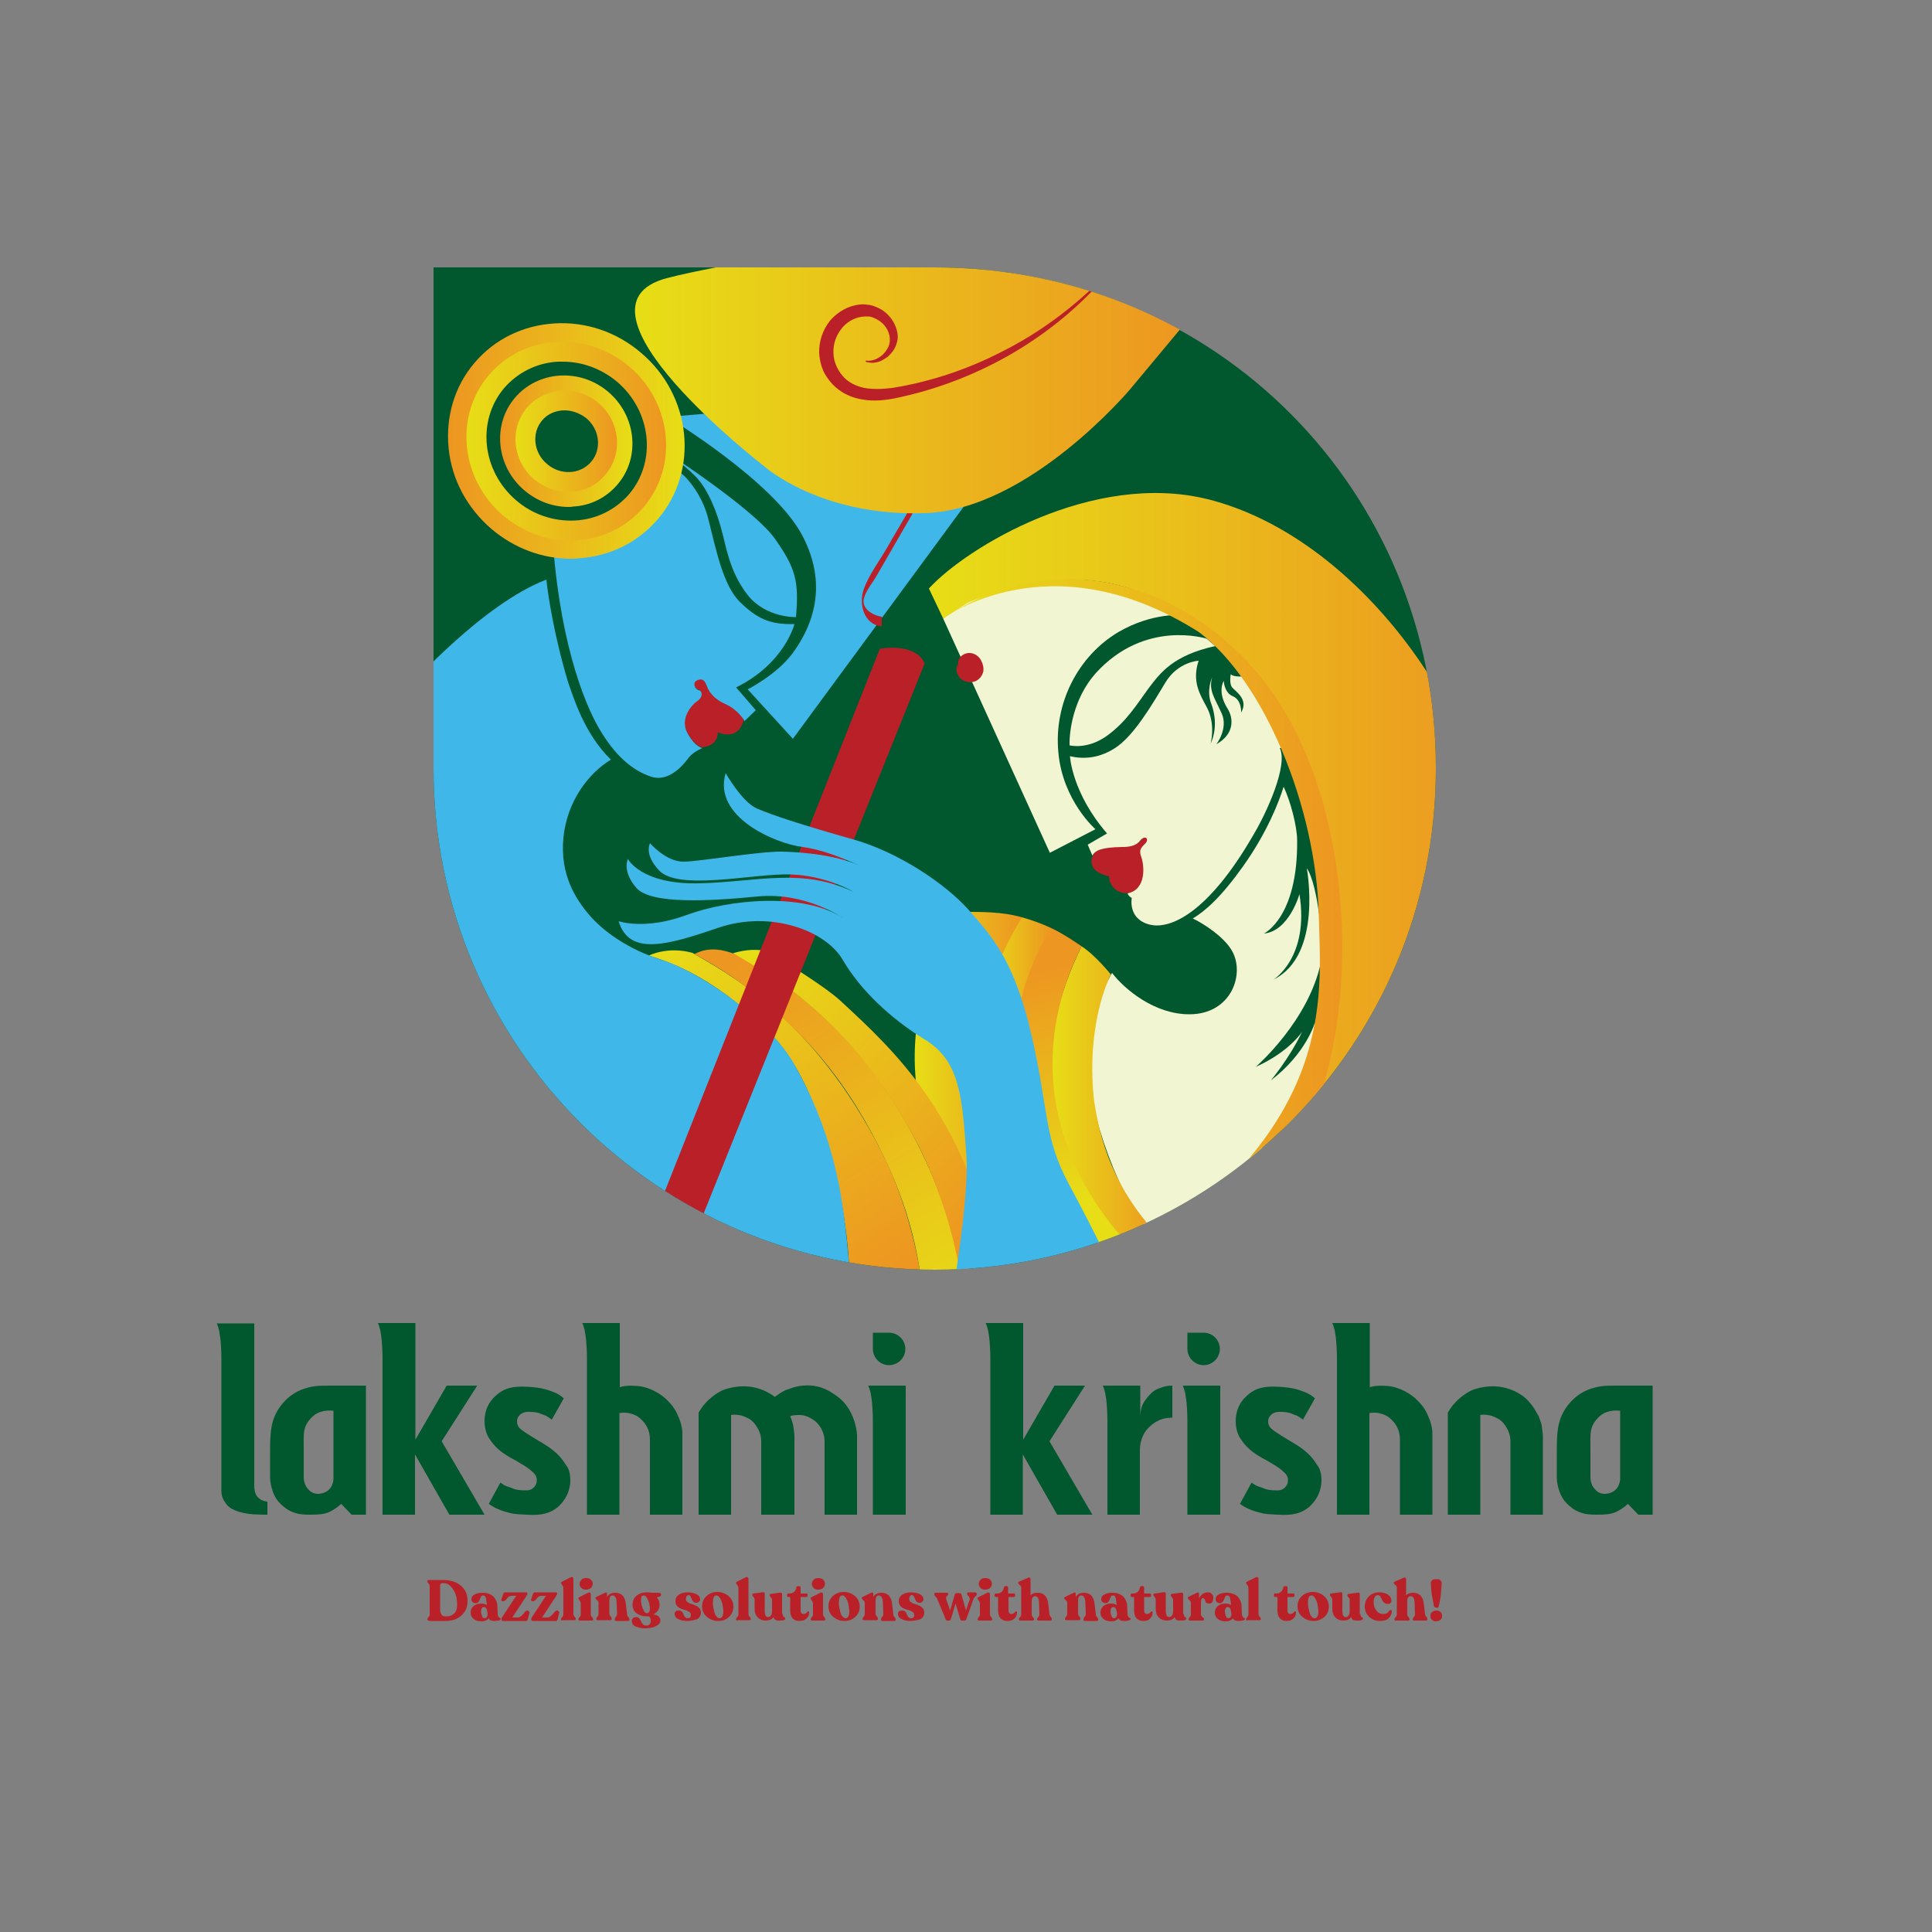 <?xml version="1.0" encoding="utf-8"?>
<!-- Generator: Adobe Illustrator 25.4.1, SVG Export Plug-In . SVG Version: 6.00 Build 0)  -->
<svg version="1.1" id="Layer_1" xmlns="http://www.w3.org/2000/svg" xmlns:xlink="http://www.w3.org/1999/xlink" x="0px" y="0px"
	 viewBox="0 0 500 500" style="enable-background:new 0 0 500 500;" xml:space="preserve">
<rect x="0" y="0" width="500" height="500" fill="#808080" stroke="none"/>
<style type="text/css">
	.st0{fill:#01572E;}
		.st1{clip-path:url(#SVGID_00000173157954484895439220000005906902662230937998_);fill:url(#SVGID_00000121973347675120952460000005125236018471599009_);}
	.st2{clip-path:url(#SVGID_00000173157954484895439220000005906902662230937998_);fill:#F2F5D1;}
	.st3{clip-path:url(#SVGID_00000173157954484895439220000005906902662230937998_);}
	.st4{fill:#F2F5D1;}
	.st5{fill:#BA2028;}
		.st6{clip-path:url(#SVGID_00000173157954484895439220000005906902662230937998_);fill:url(#SVGID_00000038409404194115349890000015142820856256720796_);}
		.st7{clip-path:url(#SVGID_00000173157954484895439220000005906902662230937998_);fill:url(#SVGID_00000005970457054681735140000011594472760182078649_);}
		.st8{clip-path:url(#SVGID_00000173157954484895439220000005906902662230937998_);fill:url(#SVGID_00000074433006688962352950000010854030675675589505_);}
		.st9{clip-path:url(#SVGID_00000173157954484895439220000005906902662230937998_);fill:url(#SVGID_00000137089991812008668150000007892323600753892793_);}
		.st10{clip-path:url(#SVGID_00000173157954484895439220000005906902662230937998_);fill:url(#SVGID_00000020385859129702585730000014227614862993133495_);}
		.st11{clip-path:url(#SVGID_00000173157954484895439220000005906902662230937998_);fill:url(#SVGID_00000140007688457473115410000007700714678945316484_);}
		.st12{clip-path:url(#SVGID_00000173157954484895439220000005906902662230937998_);fill:url(#SVGID_00000001633195850398530020000017857886400905294223_);}
		.st13{clip-path:url(#SVGID_00000173157954484895439220000005906902662230937998_);fill:url(#SVGID_00000159454284198399940350000003473986246792230317_);}
	.st14{clip-path:url(#SVGID_00000173157954484895439220000005906902662230937998_);fill:#40B7E9;}
	.st15{fill:#40B7E9;}
		.st16{clip-path:url(#SVGID_00000173157954484895439220000005906902662230937998_);fill:url(#SVGID_00000106853332742683510390000000013950230955491759_);}
		.st17{clip-path:url(#SVGID_00000173157954484895439220000005906902662230937998_);fill:url(#SVGID_00000147924469178615997960000015636762464710728835_);}
		.st18{clip-path:url(#SVGID_00000173157954484895439220000005906902662230937998_);fill:url(#SVGID_00000080174505513337313240000010387916084800848290_);}
		.st19{clip-path:url(#SVGID_00000173157954484895439220000005906902662230937998_);fill:url(#SVGID_00000100345600744405380630000007415785930329416101_);}
		.st20{clip-path:url(#SVGID_00000173157954484895439220000005906902662230937998_);fill:url(#SVGID_00000119084111184125603840000012142803674702158765_);}
	.st21{clip-path:url(#SVGID_00000173157954484895439220000005906902662230937998_);fill:#BA2028;}
	.st22{clip-path:url(#SVGID_00000173157954484895439220000005906902662230937998_);fill:none;}
	.st23{fill:url(#SVGID_00000099647730807347338190000001383043884948558477_);}
	.st24{fill:url(#SVGID_00000072258930642176109700000017365817661890175898_);}
	.st25{fill:url(#SVGID_00000062171260916084634400000011094162700583157394_);}
	.st26{fill:url(#SVGID_00000124856027765691211760000004919547521017052337_);}
</style>
<g>
	<path class="st0" d="M241.9,69.2H112.2v129.7c0,71.6,58.1,129.7,129.7,129.7h0c71.6,0,129.7-58.1,129.7-129.7v0
		C371.7,127.2,314.7,69.2,241.9,69.2z"/>
	<g>
		<defs>
			<path id="SVGID_1_" d="M241.9,69.2H112.2v129.7c0,71.6,58.1,129.7,129.7,129.7h0c71.6,0,129.7-58.1,129.7-129.7v0
				C371.7,127.2,315.2,69.2,241.9,69.2z"/>
		</defs>
		<clipPath id="SVGID_00000093866547281898390120000013308556024365580206_">
			<use xlink:href="#SVGID_1_"  style="overflow:visible;"/>
		</clipPath>
			<linearGradient id="SVGID_00000165914384234741379010000001699753937767008927_" gradientUnits="userSpaceOnUse" x1="174.204" y1="238.686" x2="231.257" y2="329.535">
			<stop  offset="0" style="stop-color:#E7DE16"/>
			<stop  offset="1" style="stop-color:#ED9621"/>
		</linearGradient>
			<path style="clip-path:url(#SVGID_00000093866547281898390120000013308556024365580206_);fill:url(#SVGID_00000165914384234741379010000001699753937767008927_);" d="
			M239.7,344.6c0,0,0-23.9-11.7-46.8c-17.7-34.7-40.3-46.2-48.8-51.2c-6.4-1.8-11.3,0.7-11.3,0.7c6.1,1.9,18.1,6,32.8,21.6
			c11.2,12.3,18,39.6,19,57.9c1.6,7.7,5.2,12.5,4,18.4L239.7,344.6z"/>
		<path style="clip-path:url(#SVGID_00000093866547281898390120000013308556024365580206_);fill:#F2F5D1;" d="M244.1,160.1
			l27.6,60.6l11.8-6.1c0,0-8.5-7.4-9.6-19.9c-1.2-12.7,5.1-24.9,15.5-31.1c8.9-5.2,16.7-4.4,16.7-4.4S266.1,139.3,244.1,160.1z"/>
		<path style="clip-path:url(#SVGID_00000093866547281898390120000013308556024365580206_);fill:#F2F5D1;" d="M312.3,165.3
			c0,0-16-5.2-28.8,9c-5.8,6.6-6.8,15.1-6.7,18.6c0,0,4.6,1.2,9.7-2.5c5-3.6,7.7-8.1,10.7-12.2c3.1-4.1,6.4-8.6,17.3-11L312.3,165.3
			z"/>
		<g style="clip-path:url(#SVGID_00000093866547281898390120000013308556024365580206_);">
			<path class="st4" d="M341.9,248.8c0.7-3.7-0.7-19.7-3.7-24.1c0,0,4.2,22.5-8.6,28.8c0,0,9.3-5.7,6.7-22.1c0,0-2.7,9.6-9.2,10.2
				c0,0,8.8-4.1,8.6-24.1c0-3.6-1.7-10.1-3.5-13.9c-1.2,3.9-4.3,11.9-10.5,20.6c-5.7,8-9.7,11.5-13,13.5c2.9,1.4,8,4.7,10.1,8.3
				c3.5,6-0.1,16.5-11,16.5c-8.9,0-16.6-6.3-20-10.7c0,0-6.9,11.1-6.2,25.2c0.8,14.1,10.2,38.2,19,44.9c0,0,36.1-23.2,39.7-57.3
				c0,0-2.2,8-11.4,15c0,0,4.8-5.7,8.1-12.6c0,0-3.3,5.2-12,9.1C325,276.1,338.8,264.2,341.9,248.8z"/>
		</g>
		<g style="clip-path:url(#SVGID_00000093866547281898390120000013308556024365580206_);">
			<path class="st5" d="M295.6,221.8c-0.7-2-0.2-2.5,1-3.6c1.2-1.2,0-2.3-1.3-0.8c-1.2,1.5-3,1.6-4.7,1.7c-5.5,0.1-7,0.9-7.7,2.2
				c-0.5,0.9-1.6,4.2,4.1,5.5c0,2.3,2.1,4.7,5.1,4.3C296.9,230.1,296.3,223.8,295.6,221.8z"/>
			<path class="st4" d="M336.2,193.1L322.6,175c0,0-3.1,0.4-4.1-0.5c0,0-0.4,2.3,0.3,3.3c0.7,1,4.5,3.1,2.4,6.6c0,0,0.2-3.2-2.1-4.2
				c-2.3-0.9-2.4-4-2.4-4s-1.8,2.8,1,7.2c1.5,2.4,1.9,6.5-2.9,9.2c0,0,3.1-4,1.4-7.9c-1.7-3.9-3.5-5.9-2.5-9.4c0,0-1.6,3.4-0.2,6.9
				c1.3,3.6,1.2,7.2-0.2,10.3c0,0,1.4-5.1-1-9.5c-1.7-3.2-3.9-6.6-2.1-12c0,0-5.4,0.2-8.7,5.8c-3.3,5.5-8.2,13.9-13.1,16.9
				c-4.1,2.6-8.1,2.8-11.5,2c0,0,0.5,9.5,9.6,20l-5,2.9l1.2,2.8c0.8-1.3,2.2-2.1,7.7-2.2c1.7,0,3.6-0.2,4.7-1.7
				c1.3-1.5,2.4-0.4,1.3,0.8c-1.2,1.2-1.7,1.7-1,3.6c0.7,2,1.4,8.3-3.6,9.3c0.3,0.8,1.1,1.2,1.1,1.2s-1.1,5.5,4.7,6.9
				c5.4,1.3,15.2-3.2,26.7-23.1c3.6-6,9.1-18.2,6.9-22.6L336.2,193.1z"/>
		</g>
			<linearGradient id="SVGID_00000044869188271548447890000010048872897198828682_" gradientUnits="userSpaceOnUse" x1="240.382" y1="235.957" x2="387.806" y2="235.957">
			<stop  offset="0" style="stop-color:#E7DE16"/>
			<stop  offset="1" style="stop-color:#ED9621"/>
		</linearGradient>
			<path style="clip-path:url(#SVGID_00000093866547281898390120000013308556024365580206_);fill:url(#SVGID_00000044869188271548447890000010048872897198828682_);" d="
			M244.1,160.1l-3.7-7.8c9.7-10.6,42.4-30.5,72.2-23.1c38.7,9.7,70.8,55.5,73.9,90.3c3.1,34.8,4.2,80.7-41,124.5h-17.9
			c0,0-14.1-3.8-4.2-32.7s20.1-30,20.5-50.7c0.5-26.6,5.1-50.9-14.3-78.3c-30-42.1-61.4-33.6-79.2-26.3L244.1,160.1z"/>
			<linearGradient id="SVGID_00000154418286985618423940000016901606317447286687_" gradientUnits="userSpaceOnUse" x1="244.075" y1="244.612" x2="347.391" y2="244.612">
			<stop  offset="0" style="stop-color:#E7DE16"/>
			<stop  offset="1" style="stop-color:#ED9621"/>
		</linearGradient>
			<path style="clip-path:url(#SVGID_00000093866547281898390120000013308556024365580206_);fill:url(#SVGID_00000154418286985618423940000016901606317447286687_);" d="
			M244.1,160.1c0,0,27.6-21,66.2,3.5c17,12.8,30.3,45.4,31,73.2c0.5,21.7,5.2,56.5-54.4,92.8v9.7c0,0,37.9-14.8,52-48.1
			c14.1-33.3,10.9-86-11.9-115.1C307.3,151.1,273.1,140.3,244.1,160.1z"/>
			<linearGradient id="SVGID_00000036244218004184477210000013860835595926117298_" gradientUnits="userSpaceOnUse" x1="272.135" y1="284.891" x2="301.313" y2="284.891">
			<stop  offset="0" style="stop-color:#E7DE16"/>
			<stop  offset="1" style="stop-color:#ED9621"/>
		</linearGradient>
			<path style="clip-path:url(#SVGID_00000093866547281898390120000013308556024365580206_);fill:url(#SVGID_00000036244218004184477210000013860835595926117298_);" d="
			M283.1,284.5c1.4,9.5,4.6,23.3,18.2,36.9l-6.2,3.5c0,0-5.9-4.5-14.1-17c-7.9-12-10.1-29.9-8.2-41.9c1.3-7.9,4.5-15.8,7.1-21.1
			c3.5,2.2,7.6,7.3,7.6,7.3S281,264.2,283.1,284.5z"/>
			<linearGradient id="SVGID_00000183250948355444529190000012853163651604134308_" gradientUnits="userSpaceOnUse" x1="236.75" y1="270.989" x2="264.537" y2="270.989">
			<stop  offset="0" style="stop-color:#E7DE16"/>
			<stop  offset="1" style="stop-color:#ED9621"/>
		</linearGradient>
			<path style="clip-path:url(#SVGID_00000093866547281898390120000013308556024365580206_);fill:url(#SVGID_00000183250948355444529190000012853163651604134308_);" d="
			M264.5,237.4c-5.2-1.5-10.9-1.4-15-1.4c-10.4,13.8-16.2,32.6-10.6,54.3L251,306l12.6-47.9L264.5,237.4z"/>
			<linearGradient id="SVGID_00000047739090975968752280000015371049142891474098_" gradientUnits="userSpaceOnUse" x1="254.895" y1="254.338" x2="272.076" y2="254.338">
			<stop  offset="0" style="stop-color:#E7DE16"/>
			<stop  offset="1" style="stop-color:#ED9621"/>
		</linearGradient>
			<path style="clip-path:url(#SVGID_00000093866547281898390120000013308556024365580206_);fill:url(#SVGID_00000047739090975968752280000015371049142891474098_);" d="
			M264.5,237.4c-4,6.8-8.8,14.2-9.6,32.6l11.5,1.2c0,0,0.9-16.1,5.7-31C269.5,239,267.3,238.2,264.5,237.4z"/>
			<linearGradient id="SVGID_00000001628748707553823620000013752109518916175003_" gradientUnits="userSpaceOnUse" x1="268.181" y1="250.965" x2="283.201" y2="309.97">
			<stop  offset="0" style="stop-color:#ED9621"/>
			<stop  offset="1" style="stop-color:#E7DE16"/>
		</linearGradient>
			<path style="clip-path:url(#SVGID_00000093866547281898390120000013308556024365580206_);fill:url(#SVGID_00000001628748707553823620000013752109518916175003_);" d="
			M279.9,244.9c0,0-4.2-3-7.8-4.7c-4.8,7.3-11.5,22.9-9.3,40c2.7,18.6,12.4,36.6,29.2,47.2l3.3-2.5
			C284.8,316.2,260,284.8,279.9,244.9z"/>
			<linearGradient id="SVGID_00000062184517583206016510000016253350182750304133_" gradientUnits="userSpaceOnUse" x1="249.918" y1="343.756" x2="189.971" y2="248.531">
			<stop  offset="0" style="stop-color:#E7DE16"/>
			<stop  offset="1" style="stop-color:#ED9621"/>
		</linearGradient>
			<path style="clip-path:url(#SVGID_00000093866547281898390120000013308556024365580206_);fill:url(#SVGID_00000062184517583206016510000016253350182750304133_);" d="
			M249.4,335.8c0,0-0.7-26.7-22.8-57.6c-12-16.1-27-26.6-36.5-31.3c-5.1-2-8.2-1.1-10.4,0c0,0,8.2,4.3,14.3,9.3
			c7.2,6,19.9,15.3,31.7,37.2c9.1,16.8,12.3,30.1,13.6,46c1.1,13.7-1,14.9-1,14.9l12.7,2.3L249.4,335.8z"/>
			<linearGradient id="SVGID_00000137823603297294012950000007324187009825601695_" gradientUnits="userSpaceOnUse" x1="187.147" y1="251.245" x2="256.939" y2="316.741">
			<stop  offset="0" style="stop-color:#E7DE16"/>
			<stop  offset="1" style="stop-color:#ED9621"/>
		</linearGradient>
			<path style="clip-path:url(#SVGID_00000093866547281898390120000013308556024365580206_);fill:url(#SVGID_00000137823603297294012950000007324187009825601695_);" d="
			M189.7,246.7c0,0,7.3-2.5,11.7,0.9c3.2,2.5,12,7.6,16.1,11.4c14.1,13,31.7,29.3,39.6,66l-8.6,4.6c0,0-2.7-18-11.6-34.6
			c-7.5-14-16.2-25.9-29.9-37C200.6,252.8,189.7,246.7,189.7,246.7z"/>
		<path style="clip-path:url(#SVGID_00000093866547281898390120000013308556024365580206_);fill:#40B7E9;" d="M249.5,131l-44.3,60.2
			l-11.7-12.8c0,0,7.4-3.7,11.6-9.3c4.1-5.6,9.9-16.4,2.6-30.4c-7.3-14.1-35-30.8-35-30.8l9.5-0.8
			C193.8,116.4,210.9,137.4,249.5,131z"/>
		<path style="clip-path:url(#SVGID_00000093866547281898390120000013308556024365580206_);fill:#40B7E9;" d="M172.7,117.2
			c0,0,22.6,14.7,27.9,22.3c5.3,7.6,6.2,10.8,5.4,20.2c0,0-7.7,0.3-12.5-5.7c-4.7-6-5.6-12.7-6.7-16.6c-1-4-3.4-10.9-7.1-14.4
			C177.1,120.4,172.7,117.2,172.7,117.2z"/>
		<path style="clip-path:url(#SVGID_00000093866547281898390120000013308556024365580206_);fill:#40B7E9;" d="M220.8,337.4
			c-2.2-16.2-1-36.6-15.1-61.7c-6.6-11.8-24.1-24-34.5-27.3c-8.7-2.7-15.2-7.5-18.7-11.6c-3.5-4.1-7.6-10.4-6.7-19.9
			c0.9-9.5,6.5-16.8,12.3-20.3c-6.9-6.7-9.7-16.2-11-19.8c-3.7-12.2-5.3-22.9-5.7-26.8c-16.5,6.3-35.4,27.6-35.4,27.6v190
			c0,0,114.5,1.1,114.7-1.9C223.8,353.4,223,353.6,220.8,337.4z"/>
		<g style="clip-path:url(#SVGID_00000093866547281898390120000013308556024365580206_);">
			<path class="st5" d="M187.6,182c-3.4-1.5-4.5-3.9-4.7-4.5c-0.2-0.7-0.7-2.4-2.4-1.7c-1.7,0.7-0.6,2.6,0.2,2.6
				c0.8,0.1,1.2,1.7-0.3,2.8c-1.6,1.1-4.6,4.6-2.6,8.3c2,3.7,3.9,3.9,3.9,3.9s4-0.1,4.1-3.9c0,0,5.1,2.6,6.7-3.2
				C192.6,186.4,191,183.6,187.6,182z"/>
			<path class="st15" d="M205.6,161.5c-6.3,0.2-9.7-1.4-14.1-5.7c-4.4-4.3-6.2-13.7-8.2-21.5c-1.2-4.9-3.8-8.5-5.6-10.5
				c-2.7-3-7.5-4.3-7.5-4.3s-9.8,19.8-27.4,16.3c1.5,29,8.3,46.1,12.4,53c4.1,6.9,8.5,10.6,13.3,12.2c4.8,1.6,8.7-3.5,9.8-5
				c1.2-1.5,3.5-2.4,3.5-2.4s-1.9-0.2-3.9-3.9c-2-3.7,1-7.2,2.6-8.3c1.6-1.1,1.2-2.7,0.3-2.8c-0.8-0.1-1.9-2-0.2-2.6
				c1.7-0.7,2.1,1.1,2.4,1.7c0.2,0.7,1.3,3,4.7,4.5c3.4,1.5,5,4.4,5,4.4l2.9-2.8l-5.1-5.9C203.1,171.7,205.6,161.5,205.6,161.5z"/>
		</g>
			<linearGradient id="SVGID_00000018213239235516232070000014836805297944076198_" gradientUnits="userSpaceOnUse" x1="105.97" y1="338.704" x2="154.855" y2="338.704">
			<stop  offset="0" style="stop-color:#E7DE16"/>
			<stop  offset="1" style="stop-color:#ED9621"/>
		</linearGradient>
			<path style="clip-path:url(#SVGID_00000093866547281898390120000013308556024365580206_);fill:url(#SVGID_00000018213239235516232070000014836805297944076198_);" d="
			M106,310.5c0,0,14.5,8.3,24.6,20.5c10.1,12.2,23.1,30.6,24.2,35.9h-10.5c0,0-14.9-33.2-38.4-45.6V310.5z"/>
			<linearGradient id="SVGID_00000003088050159830075560000006519454024514034607_" gradientUnits="userSpaceOnUse" x1="105.97" y1="344.104" x2="144.384" y2="344.104">
			<stop  offset="0" style="stop-color:#E7DE16"/>
			<stop  offset="1" style="stop-color:#ED9621"/>
		</linearGradient>
			<path style="clip-path:url(#SVGID_00000093866547281898390120000013308556024365580206_);fill:url(#SVGID_00000003088050159830075560000006519454024514034607_);" d="
			M106,321.3c0,0,22,8.8,38.4,45.6l-14-1.1c0,0-9.3-21.6-24.4-31V321.3z"/>
			<linearGradient id="SVGID_00000146475263097079337610000014031664992245796736_" gradientUnits="userSpaceOnUse" x1="105.97" y1="351.264" x2="130.412" y2="351.264">
			<stop  offset="0" style="stop-color:#E7DE16"/>
			<stop  offset="1" style="stop-color:#ED9621"/>
		</linearGradient>
			<path style="clip-path:url(#SVGID_00000093866547281898390120000013308556024365580206_);fill:url(#SVGID_00000146475263097079337610000014031664992245796736_);" d="
			M130.4,365.8c0,0-10.6-23.1-24.4-31v14.8c0,0,8.8,6,13.5,18.1L130.4,365.8z"/>
			<linearGradient id="SVGID_00000096028333627627075830000001105493444498579388_" gradientUnits="userSpaceOnUse" x1="105.97" y1="358.598" x2="118.811" y2="358.598">
			<stop  offset="0" style="stop-color:#E7DE16"/>
			<stop  offset="1" style="stop-color:#ED9621"/>
		</linearGradient>
			<path style="clip-path:url(#SVGID_00000093866547281898390120000013308556024365580206_);fill:url(#SVGID_00000096028333627627075830000001105493444498579388_);" d="
			M106,367.6v-18c0,0,9.5,8.3,12.8,16.5L106,367.6z"/>
		<g style="clip-path:url(#SVGID_00000093866547281898390120000013308556024365580206_);">
			<path class="st5" d="M236,130.7c-2.1,3.7-4.3,7.3-6.4,11c-2,3.5-4.8,7.1-6.1,10.9c-1.3,3.8,0.1,9.1,4.7,9.5c-0.1,0,0.1-2.5,0-2.5
				c-1.8-0.2-4.4-1.5-4.7-3.6c-0.3-2,2.2-5,3.2-6.7c3.1-5.4,6.2-10.7,9.3-16.1C236.4,132.6,235.7,131.3,236,130.7L236,130.7z"/>
		</g>
			<linearGradient id="SVGID_00000011003226005124806170000008659127954782926244_" gradientUnits="userSpaceOnUse" x1="164.316" y1="96.795" x2="308.634" y2="96.795">
			<stop  offset="0" style="stop-color:#E7DE16"/>
			<stop  offset="1" style="stop-color:#ED9621"/>
		</linearGradient>
			<path style="clip-path:url(#SVGID_00000093866547281898390120000013308556024365580206_);fill:url(#SVGID_00000011003226005124806170000008659127954782926244_);" d="
			M292.6,100.6c0,0-26.3,31.4-53.3,32.2c-27,0.9-41.5-12.1-41.5-12.1S144.4,79.5,172.5,72c12.8-3.4,67.7-13.4,93.9-10.9
			c31.5,3,42.2,20.3,42.2,20.3L292.6,100.6z"/>
		<path style="clip-path:url(#SVGID_00000093866547281898390120000013308556024365580206_);fill:#BA2028;" d="M227.7,167.9
			c2.3-0.4,9.5-1,11.6,3.8l-62.2,154.8l-10.1-5.4L227.7,167.9z"/>
		<path style="clip-path:url(#SVGID_00000093866547281898390120000013308556024365580206_);fill:#40B7E9;" d="M241.7,362.3
			c0,0,9.5-47.6,8.4-63.3c-1.1-15.7-1.8-24.5-10.8-30c-9-5.5-16.8-13-21.2-20.6c-4.4-7.6-18.7-12.9-32.2-8.3
			c-13.4,4.6-23.1,7.3-25.8-1.7c0,0,6.8,2.4,17.6-1.6c10.8-4,30-6,40.5,0.8c0,0-9.7-6.8-22.1-5.6c-12.4,1.2-27.6,2.1-31.4-2.2
			c-3.8-4.4-2.2-7.5-2.2-7.5s3.4,6.7,18.6,6.3c15.2-0.4,26.3-4.1,39.8,2.2c0,0-6.9-4.2-16.4-4.5c-9.4-0.3-29,4.4-34-1.1
			c-2.6-2.9-3-5.1-2.3-7c0,0,4.2,4.9,8.8,4.8c4.5-0.1,19.6-2.7,25.3-2.6c5.7,0.1,15.3,1,21.3,4.2c0,0-8.8-4.5-15.9-5.4
			c-7.1-0.9-23.3-7.8-19.9-19.1c0,0,4.2,7.4,8,9.1c3.8,1.7,13.1,4.7,24.9,8c11.8,3.3,24.1,11.6,30.1,18.4c6,6.9,11.7,12.9,16.2,32.5
			c4.5,19.6,3.1,26.1,9.5,38.1c6.4,12,17.3,32.7,18.4,42.2c1.1,9.5-0.7,14.4-0.7,14.4L241.7,362.3z"/>
			<circle style="clip-path:url(#SVGID_00000093866547281898390120000013308556024365580206_);fill:none;" cx="241.9" cy="198.9" r="129.7"/>
		<path style="clip-path:url(#SVGID_00000093866547281898390120000013308556024365580206_);fill:#BA2028;" d="M284.9,72.9
			c-6.9,7.7-15.2,14.2-24.2,19.3c-9.1,5.1-18.9,8.8-29.2,10.9c-2.6,0.5-5.4,0.8-8.2,0.3c-1.4-0.2-2.8-0.6-4.2-1.3
			c-1.3-0.6-2.6-1.6-3.6-2.6c-1-1.1-1.9-2.3-2.5-3.7c-0.6-1.4-0.9-2.9-1-4.4c-0.1-3,0.9-6,2.8-8.4c2-2.3,4.7-3.9,7.8-4.2
			c0.8-0.1,1.5,0,2.3,0.1c0.8,0.1,1.5,0.4,2.2,0.7c1.4,0.6,2.6,1.6,3.5,2.8c0.9,1.2,1.5,2.6,1.7,4.1c0.1,0.8,0,1.5-0.2,2.2
			c-0.2,0.7-0.5,1.4-0.9,2c-0.4,0.6-0.9,1.1-1.4,1.6c-0.6,0.4-1.2,0.8-1.8,1.1c-0.7,0.3-1.3,0.4-2,0.5c-0.7,0-1.4-0.1-2-0.3l0.1-0.3
			c0.6,0.1,1.2,0.1,1.8-0.1c0.6-0.1,1.1-0.4,1.6-0.7c0.5-0.3,1-0.7,1.3-1.1c0.4-0.4,0.7-0.9,1-1.4c1-2,0.4-4.4-1.1-6
			c-0.7-0.8-1.7-1.4-2.7-1.8c-0.5-0.2-1-0.3-1.5-0.3c-0.5,0-1,0-1.6,0.1c-2.1,0.3-4.1,1.6-5.3,3.3c-1.3,1.7-2,3.9-1.9,6
			c0,2.1,0.9,4.2,2.3,5.9c1.4,1.7,3.4,2.7,5.7,3.2c2.3,0.4,4.7,0.3,7.2,0c10-1.6,19.8-4.9,28.8-9.6c9.1-4.6,17.5-10.8,24.8-18
			L284.9,72.9z"/>
		<g style="clip-path:url(#SVGID_00000093866547281898390120000013308556024365580206_);">
				<linearGradient id="SVGID_00000070808766616256862600000007003308374815868854_" gradientUnits="userSpaceOnUse" x1="115.927" y1="114.18" x2="177.214" y2="114.18">
				<stop  offset="0" style="stop-color:#ED9621"/>
				<stop  offset="1" style="stop-color:#E7DE16"/>
			</linearGradient>
			<path style="fill:url(#SVGID_00000070808766616256862600000007003308374815868854_);" d="M147.8,144.6c-7.5,0-14.7-2.7-20.6-7.7
				c-6.3-5.4-10.3-12.8-11.1-20.9c-0.8-8.1,1.5-16,6.7-22.1c5.2-6.1,12.5-9.7,20.7-10.2c8.1-0.5,16.1,2.2,22.4,7.6
				c13.1,11.1,15.1,30.4,4.4,43c-5.2,6.1-12.5,9.7-20.7,10.2C149,144.6,148.4,144.6,147.8,144.6z M145.4,88.8c-0.5,0-1,0-1.5,0
				c-6.8,0.4-12.9,3.4-17.1,8.4c-4.3,5-6.3,11.5-5.6,18.3c0.7,6.8,4,13,9.4,17.5c5.3,4.5,12,6.8,18.8,6.4c6.8-0.4,12.9-3.4,17.1-8.4
				c8.9-10.4,7.2-26.5-3.8-35.8C157.7,91.1,151.6,88.8,145.4,88.8z"/>
		</g>
		<g style="clip-path:url(#SVGID_00000093866547281898390120000013308556024365580206_);">
				<linearGradient id="SVGID_00000023971896315624439880000009808270602532766395_" gradientUnits="userSpaceOnUse" x1="120.727" y1="114.179" x2="172.43" y2="114.179">
				<stop  offset="0" style="stop-color:#E7DE16"/>
				<stop  offset="1" style="stop-color:#ED9621"/>
			</linearGradient>
			<path style="fill:url(#SVGID_00000023971896315624439880000009808270602532766395_);" d="M147.6,139.9c-6.3,0-12.4-2.3-17.4-6.5
				c-11-9.4-12.7-25.7-3.7-36.3c4.4-5.2,10.6-8.2,17.5-8.6c6.8-0.4,13.6,1.9,18.9,6.4c11,9.4,12.7,25.7,3.7,36.3l0,0
				c-4.4,5.2-10.6,8.2-17.5,8.6C148.6,139.9,148.1,139.9,147.6,139.9z M145.6,93.6c-0.4,0-0.8,0-1.2,0c-5.5,0.3-10.4,2.8-13.9,6.8
				c-7.2,8.5-5.8,21.5,3.1,29.1c4.3,3.7,9.8,5.5,15.3,5.2c5.5-0.3,10.4-2.8,13.9-6.8l0,0c7.2-8.5,5.8-21.5-3.1-29.1
				C155.6,95.4,150.7,93.6,145.6,93.6z"/>
		</g>
		<g style="clip-path:url(#SVGID_00000093866547281898390120000013308556024365580206_);">
				<linearGradient id="SVGID_00000044180154520728457440000012449190252806260624_" gradientUnits="userSpaceOnUse" x1="129.455" y1="114.184" x2="163.702" y2="114.184">
				<stop  offset="0" style="stop-color:#ED9621"/>
				<stop  offset="1" style="stop-color:#E7DE16"/>
			</linearGradient>
			<path style="fill:url(#SVGID_00000044180154520728457440000012449190252806260624_);" d="M147.2,131.2c-4.2,0-8.2-1.5-11.5-4.3
				c-7.3-6.2-8.4-17-2.4-24c6-7,16.8-7.7,24.1-1.5c7.3,6.2,8.4,17,2.4,24v0c-2.9,3.4-7,5.5-11.6,5.7
				C147.9,131.2,147.5,131.2,147.2,131.2z M145.9,102.2c-3.3,0-6.5,1.3-8.8,4c-4.2,4.9-3.3,12.5,1.8,16.9c2.5,2.1,5.7,3.2,8.9,3
				c3.2-0.2,6-1.6,8-3.9v0c4.2-4.9,3.3-12.5-1.8-16.9C151.7,103.2,148.8,102.2,145.9,102.2z"/>
		</g>
		<g style="clip-path:url(#SVGID_00000093866547281898390120000013308556024365580206_);">
				<linearGradient id="SVGID_00000121969583922138779070000007709518026031861898_" gradientUnits="userSpaceOnUse" x1="133.426" y1="114.179" x2="159.731" y2="114.179">
				<stop  offset="0" style="stop-color:#E7DE16"/>
				<stop  offset="1" style="stop-color:#ED9621"/>
			</linearGradient>
			<path style="fill:url(#SVGID_00000121969583922138779070000007709518026031861898_);" d="M147,127.3c-3.1,0-6.2-1.1-8.8-3.3
				c-5.6-4.8-6.4-13.1-1.8-18.5c4.6-5.4,12.9-5.9,18.5-1.2c5.6,4.8,6.4,13.1,1.8,18.5v0C154.3,125.8,150.7,127.3,147,127.3z
				 M146.1,106.2c-2.2,0-4.4,0.9-5.8,2.6c-2.8,3.3-2.2,8.4,1.3,11.3c3.5,3,8.6,2.7,11.4-0.6v0c2.8-3.3,2.2-8.4-1.3-11.3
				C150,106.9,148,106.2,146.1,106.2z"/>
		</g>
		<g style="clip-path:url(#SVGID_00000093866547281898390120000013308556024365580206_);">
			<path class="st5" d="M248.1,173.5c-0.2-0.9-0.3-1.8,0-2.7c0.4-1.2,1.8-1.9,3-1.8c1.3,0.1,2.4,1,2.9,2.1c0.4,0.8,0.6,1.7,0.5,2.6
				c-0.3,1.4-1.4,2.6-2.8,2.8c-1.2,0.2-2.5-0.2-3.3-1.1c-0.8-0.9-1.1-2.2-0.7-3.4"/>
		</g>
	</g>
</g>
<g>
	<path class="st0" d="M359.2,358.7c3.2,0.3,6.1,2.2,7.4,3.5c1,1,1.8,1.8,2.7,3.6c0.7,1.5,1.4,3.3,1.4,5.2v21h-8.4v-19.5
		c0-2.3-1-3.9-2-4.9c-0.9-1-1.9-1.5-3.1-1.8c-0.7-0.2-1.7-0.3-2.8-0.1V392h-8.4v-40.3c0-1.9-0.1-3.5-0.2-4.7
		c-0.1-1.2-0.3-2.1-0.4-2.8c-0.2-0.8-0.4-1.4-0.6-1.8h9.7V359C356.1,358.5,357.7,358.6,359.2,358.7z"/>
	<path class="st0" d="M66.3,386.9c0.3,0.5,0.5,0.7,0.9,1c0.8,0.6,1.7,0.7,2,0.7v3.4c-1,0-2.2,0-3.6-0.1c-1.4-0.1-2.6-0.3-3.9-0.7
		c-1.2-0.4-2.3-0.9-3-1.8c-0.8-1-1.4-2-1.4-3.5v-34.1c0-1.9-0.1-3.5-0.2-4.7c-0.1-1.2-0.3-2.1-0.4-2.8c-0.2-0.8-0.4-1.4-0.6-1.8h9.7
		V385C65.9,385.8,66,386.4,66.3,386.9z"/>
	<path class="st0" d="M94.7,358.6v9.2V392l-3.7,0l-2.7-2.8c-0.9,0.8-1.8,1.5-3.1,2.1c-1.3,0.6-2.8,0.7-4.9,0.7c-2,0-3.1-0.1-4.6-0.7
		c-1.3-0.5-2.3-1.3-3.2-2.2c-0.9-0.9-1.5-1.9-1.9-3.1c-0.4-1.1-0.7-2.4-0.7-3.7v-7.2c0-2.8,0.1-5.1,0.7-7.2c0.6-2.1,1.7-3.8,3-5.2
		c1.3-1.4,3-2.6,5.1-3.3c2.6-0.8,3.6-0.8,7.5-0.8H94.7z M82.3,386.6c3.6-0.1,4-3.2,4-3.9c0-0.7,0-1.4,0-1.7v-15.9
		c-1.1-0.1-2.1-0.1-3.4,0.3c-0.9,0.3-1.8,0.9-2.4,1.6c-0.7,0.7-1.4,1.7-1.7,3c-0.3,1.3-0.2,3-0.2,5v7.2c0,1.2,0.4,2.4,1,3
		C80.2,386,81,386.6,82.3,386.6z"/>
	<path class="st0" d="M125.4,392h-9.1l-8.9-15.6V392h-8.4v-40.3c0-1.9-0.1-3.5-0.2-4.7c-0.1-1.2-0.3-2.1-0.4-2.8
		c-0.2-0.8-0.4-1.4-0.6-1.8h9.7v30.2l8.1-14h7.9l-9.2,14.4L125.4,392z"/>
	<path class="st0" d="M147.6,383.1c0,2.8-1.3,5.2-3.2,6.9c-1.8,1.5-4.1,2.3-8.1,2c-1.6-0.1-3-0.1-4.2-0.4c-1.2-0.3-2.2-0.6-3.1-1
		c-1-0.4-1.8-0.9-2.5-1.4l3-5.5c0.6,0.4,1.1,0.8,1.8,1c0.6,0.2,1.2,0.4,1.9,0.7c0.7,0.2,1.6,0.3,2.5,0.3c1.4,0.1,2-0.3,2.5-0.8
		c0.5-0.6,0.7-1,0.7-1.6c0.1-0.8-0.2-1.6-0.9-2.2c-0.7-0.7-1.5-1.3-2.5-1.9c-1-0.6-2.1-1.3-3.3-1.9c-1.2-0.7-2.3-1.4-3.3-2.3
		c-1-0.9-1.7-1.8-2.4-2.9c-0.7-1.1-1.1-2.7-1.1-4.3c0-2.8,1.1-5,2.8-6.5c1.7-1.6,3.7-2.7,8.5-2.4c1.6,0.1,3.2,0.3,4.3,0.6
		c1.1,0.3,1.8,0.6,2.6,0.9c0.9,0.4,1.7,0.9,2.3,1.5l-3.1,5.5c-0.5-0.4-1-0.7-1.5-1c-0.5-0.2-1.1-0.4-1.8-0.7
		c-0.7-0.2-1.5-0.3-2.3-0.3c-1.2-0.1-2,0.2-2.6,0.7c-0.5,0.5-0.8,1-0.8,1.7c0,0.7,0.2,1.4,0.9,2c0.7,0.6,1.6,1.2,2.6,1.8
		c1,0.6,2.1,1.3,3.3,2c1.2,0.7,2.3,1.5,3.3,2.4c1,0.9,1.9,2,2.6,3.2C147.2,380,147.6,381.4,147.6,383.1L147.6,383.1z"/>
	<path class="st0" d="M165.1,358.7c3.2,0.3,6.1,2.2,7.4,3.5c1,1,1.8,1.8,2.7,3.6c0.7,1.5,1.4,3.3,1.4,5.2v21h-8.4v-19.5
		c0-2.3-1-3.9-2-4.9c-0.9-1-1.9-1.5-3.1-1.8c-0.7-0.2-1.7-0.3-2.8-0.1V392h-8.4v-40.3c0-1.9-0.1-3.5-0.2-4.7
		c-0.1-1.2-0.3-2.1-0.4-2.8c-0.2-0.8-0.4-1.4-0.6-1.8h9.7V359C162,358.5,163.5,358.6,165.1,358.7z"/>
	<path class="st0" d="M207.7,358.6c3.5-0.3,6.3,0.6,9.5,3.2c3.4,2.7,4.6,7.6,4.6,9.8V392h-8.4v-19c0-2.1-1-3.9-2.2-5
		c-0.8-0.7-2.5-1.8-4.2-1.8c-0.7,0-1.7,0-2.5,0.3c0.3,0.8,0.7,1.8,0.8,2.5c0.1,1,0.3,1.9,0.3,2.7V392H197v-19c0-2.1-0.9-3.4-1.5-4.3
		c-1.1-1.5-2.2-1.8-3.4-2.3c-0.6-0.2-2.2-0.4-2.9-0.2V392h-8.4v-26.4c2-3.6,5.3-5.5,6.7-6c5.8-1.9,10.2-0.2,13,1.9
		c1-0.6,2.1-1.6,3.6-2C205.4,359,206.5,358.7,207.7,358.6z"/>
	<path class="st0" d="M234.4,358.6V392h-8.5v-24.1c0-1.9-0.1-3.5-0.2-4.7c-0.1-1.2-0.3-2.1-0.4-2.8c-0.2-0.8-0.4-1.4-0.6-1.8H234.4z
		 M225.9,344.9h4.2c2.3,0,4.2,1.9,4.2,4.2v0c0,2.3-1.9,4.2-4.2,4.2l0,0c-2.3,0-4.2-1.9-4.2-4.2V344.9z"/>
	<path class="st0" d="M282.7,392h-9.1l-8.9-15.6V392h-8.4v-40.3c0-1.9-0.1-3.5-0.2-4.7c-0.1-1.2-0.3-2.1-0.4-2.8
		c-0.2-0.8-0.4-1.4-0.6-1.8h9.7v30.2l8.1-14h7.9l-9.2,14.4L282.7,392z"/>
	<path class="st0" d="M296.1,362.8c0.5-0.8,1.2-1.6,1.9-2.3c0.7-0.7,1.4-1,2.3-1.3c0.9-0.4,1.9-0.6,3.1-0.6v8.3c-1.9,0-3,0.4-4.1,1
		c-1.1,0.6-2,1.5-2.6,2.2c-0.7,0.8-1.7,2.8-1.7,5.1V392h-8.4v-24.1c0-1.9-0.1-3.5-0.2-4.7c-0.1-1.2-0.3-2.1-0.4-2.8
		c-0.2-0.8-0.4-1.4-0.6-1.8h9.7v7.9C295.2,364.6,295.6,363.6,296.1,362.8z"/>
	<path class="st0" d="M315.8,358.6V392h-8.5v-24.1c0-1.9-0.1-3.5-0.2-4.7c-0.1-1.2-0.3-2.1-0.4-2.8c-0.2-0.8-0.4-1.4-0.6-1.8H315.8z
		 M307.3,344.9h4.2c2.3,0,4.2,1.9,4.2,4.2v0c0,2.3-1.9,4.2-4.2,4.2l0,0c-2.3,0-4.2-1.9-4.2-4.2V344.9z"/>
	<path class="st0" d="M427.7,358.6v9.2V392l-3.7,0l-2.7-2.8c-0.9,0.8-1.8,1.5-3.1,2.1c-1.3,0.6-2.8,0.7-4.9,0.7
		c-2,0-3.1-0.1-4.6-0.7c-1.3-0.5-2.3-1.3-3.2-2.2c-0.9-0.9-1.5-1.9-1.9-3.1c-0.4-1.1-0.7-2.4-0.7-3.7v-7.2c0-2.8,0.1-5.1,0.7-7.2
		c0.6-2.1,1.7-3.8,3-5.2c1.3-1.4,3-2.6,5.1-3.3c2.6-0.8,3.6-0.8,7.5-0.8H427.7z M415.3,386.6c3.6-0.1,4-3.2,4-3.9c0-0.7,0-1.4,0-1.7
		v-15.9c-1.1-0.1-2.1-0.1-3.4,0.3c-0.9,0.3-1.8,0.9-2.4,1.6c-0.7,0.7-1.4,1.7-1.7,3c-0.3,1.3-0.2,3-0.2,5v7.2c0,1.2,0.4,2.4,1,3
		C413.2,386,414,386.6,415.3,386.6z"/>
	<path class="st0" d="M342,383.1c0,2.8-1.3,5.2-3.2,6.9c-1.8,1.5-4.1,2.3-8.1,2c-1.6-0.1-3-0.1-4.2-0.4c-1.2-0.3-2.2-0.6-3.1-1
		c-1-0.4-1.8-0.9-2.5-1.4l3-5.5c0.6,0.4,1.1,0.8,1.8,1c0.6,0.2,1.2,0.4,1.9,0.7c0.7,0.2,1.6,0.3,2.5,0.3c1.4,0.1,2-0.3,2.5-0.8
		c0.5-0.6,0.7-1,0.7-1.6c0.1-0.8-0.2-1.6-0.9-2.2c-0.7-0.7-1.5-1.3-2.5-1.9c-1-0.6-2.1-1.3-3.3-1.9c-1.2-0.7-2.3-1.4-3.3-2.3
		c-1-0.9-1.7-1.8-2.4-2.9c-0.7-1.1-1.1-2.7-1.1-4.3c0-2.8,1.1-5,2.8-6.5c1.7-1.6,3.7-2.7,8.5-2.4c1.6,0.1,3.2,0.3,4.3,0.6
		c1.1,0.3,1.8,0.6,2.6,0.9c0.9,0.4,1.7,0.9,2.3,1.5l-3.1,5.5c-0.5-0.4-1-0.7-1.5-1c-0.5-0.2-1.1-0.4-1.8-0.7
		c-0.7-0.2-1.5-0.3-2.3-0.3c-1.2-0.1-2,0.2-2.6,0.7c-0.5,0.5-0.8,1-0.8,1.7c0,0.7,0.2,1.4,0.9,2c0.7,0.6,1.6,1.2,2.6,1.8
		c1,0.6,2.1,1.3,3.3,2c1.2,0.7,2.3,1.5,3.3,2.4c1,0.9,1.9,2,2.6,3.2C341.6,380,342,381.4,342,383.1L342,383.1z"/>
	<path class="st0" d="M398.2,366.5c0.3,0.8,0.7,1.8,0.8,2.5c0.1,1,0.3,1.9,0.3,2.7V392h-8.4v-19c0-2.1-0.9-3.4-1.5-4.3
		c-1.1-1.5-2.2-1.8-3.4-2.3c-0.6-0.2-2.2-0.4-2.9-0.2V392h-8.4v-26.4c2-3.6,5.3-5.5,6.7-6c5.8-1.9,10.2-0.2,13,1.9
		C396.2,363,397,364.4,398.2,366.5z"/>
</g>
<g>
	<path class="st5" d="M111,419.4c-0.2,0-0.4-0.1-0.4-0.3V419c0-0.1,0.1-0.3,0.3-0.5c0.2-0.2,0.3-0.5,0.3-0.7v-7.3
		c0-0.2-0.1-0.5-0.3-0.7c-0.2-0.2-0.3-0.4-0.3-0.5v-0.1c0-0.2,0.1-0.3,0.4-0.3h3.5c2.1,0,3.7,0.5,4.8,1.5c1.2,1,1.7,2.3,1.7,3.9
		c0,1.6-0.5,2.8-1.6,3.8c-1.1,1-2.5,1.4-4.2,1.4H111z M115.2,418.3h0.6c0.7,0,1.3-0.3,1.8-0.8c0.5-0.5,0.7-1.2,0.7-2.2
		c0-1-0.1-1.9-0.4-2.7c-0.3-0.8-0.7-1.5-1.3-2.1c-0.5-0.5-1.1-0.8-1.8-0.8h-0.2c-0.4,0-0.7,0.2-0.7,0.7v6.2c0,0.5,0.1,0.9,0.3,1.1
		C114.4,418.2,114.8,418.3,115.2,418.3z"/>
	<path class="st5" d="M128.8,417.8c0,0.2,0.1,0.4,0.2,0.6c0.1,0.1,0.2,0.2,0.3,0.3c0.1,0,0.2,0.1,0.2,0.1c0.1,0.1,0.1,0.1,0.1,0.2
		c0,0.3-0.6,0.5-1.7,0.5c-0.5,0-0.8-0.1-1-0.2c-0.2-0.1-0.4-0.3-0.4-0.5c-0.4,0.5-1,0.8-1.9,0.8c-0.8,0-1.5-0.2-2-0.6
		c-0.5-0.4-0.8-0.9-0.8-1.7c0-0.7,0.3-1.3,0.8-1.7c0.5-0.4,1.1-0.6,1.9-0.6c0.6,0,1.1,0.1,1.5,0.4v0c-0.1-1-0.2-1.6-0.3-2
		c-0.1-0.3-0.4-0.5-0.7-0.5c-0.2,0-0.4,0.1-0.5,0.3c-0.1,0.2-0.2,0.4-0.3,0.7c-0.1,0.2-0.2,0.5-0.4,0.7c-0.2,0.2-0.4,0.3-0.7,0.3
		c-0.3,0-0.6-0.1-0.8-0.3c-0.2-0.2-0.3-0.4-0.3-0.7c0-0.6,0.3-1,0.9-1.3c0.6-0.3,1.3-0.4,2.1-0.4c1,0,1.8,0.3,2.5,0.8
		c0.6,0.5,1,1.3,1.2,2.2L128.8,417.8z M125.4,418.8c0.2,0,0.4-0.1,0.6-0.3c0.1-0.2,0.2-0.5,0.2-0.7l-0.1-0.7
		c-0.1-0.8-0.4-1.2-0.9-1.2c-0.2,0-0.4,0.1-0.5,0.3c-0.1,0.2-0.2,0.4-0.2,0.7c0,0.6,0.1,1,0.3,1.4
		C124.8,418.6,125.1,418.8,125.4,418.8z"/>
	<path class="st5" d="M136.7,417c0.3,0,0.4,0.2,0.3,0.5l-0.4,1.6c-0.1,0.2-0.2,0.4-0.4,0.4h-6c-0.1,0-0.2,0-0.3-0.1
		c-0.1-0.1-0.1-0.2-0.1-0.3v-0.2c0-0.1,0.1-0.3,0.3-0.6l3.5-5.3h-1.3c-0.2,0-0.4,0.1-0.6,0.2c-0.2,0.2-0.4,0.3-0.5,0.5
		c-0.1,0.2-0.3,0.4-0.5,0.5c-0.2,0.2-0.4,0.2-0.5,0.2h-0.1c-0.2,0-0.3-0.1-0.3-0.2c-0.1-0.1-0.1-0.2,0-0.4l0.4-1.2
		c0.1-0.2,0.1-0.3,0.2-0.4c0.1-0.1,0.2-0.1,0.3-0.1h5.5c0.1,0,0.2,0,0.2,0.1c0.1,0.1,0.1,0.1,0.1,0.2v0.1c0,0.1-0.2,0.4-0.5,0.9
		l-3.4,5.2h1.4c0.3,0,0.5-0.1,0.8-0.3c0.2-0.2,0.4-0.4,0.6-0.6c0.2-0.2,0.3-0.4,0.5-0.6c0.2-0.2,0.4-0.3,0.5-0.3H136.7z"/>
	<path class="st5" d="M144.4,417c0.3,0,0.4,0.2,0.3,0.5l-0.4,1.6c-0.1,0.2-0.2,0.4-0.4,0.4h-6c-0.1,0-0.2,0-0.3-0.1
		c-0.1-0.1-0.1-0.2-0.1-0.3v-0.2c0-0.1,0.1-0.3,0.3-0.6l3.5-5.3h-1.3c-0.2,0-0.4,0.1-0.6,0.2c-0.2,0.2-0.4,0.3-0.5,0.5
		c-0.1,0.2-0.3,0.4-0.5,0.5c-0.2,0.2-0.4,0.2-0.5,0.2h-0.1c-0.2,0-0.3-0.1-0.3-0.2c-0.1-0.1-0.1-0.2,0-0.4l0.4-1.2
		c0.1-0.2,0.1-0.3,0.2-0.4c0.1-0.1,0.2-0.1,0.3-0.1h5.5c0.1,0,0.2,0,0.2,0.1c0.1,0.1,0.1,0.1,0.1,0.2v0.1c0,0.1-0.2,0.4-0.5,0.9
		l-3.4,5.2h1.4c0.3,0,0.5-0.1,0.8-0.3c0.2-0.2,0.4-0.4,0.6-0.6c0.2-0.2,0.3-0.4,0.5-0.6c0.2-0.2,0.4-0.3,0.5-0.3H144.4z"/>
	<path class="st5" d="M145.5,419.4c-0.2,0-0.3-0.1-0.3-0.3V419c0-0.1,0.1-0.3,0.3-0.5c0.2-0.2,0.3-0.5,0.3-0.7V411
		c0-0.3-0.1-0.5-0.3-0.8c-0.2-0.2-0.3-0.4-0.3-0.5v-0.1c0-0.1,0.1-0.2,0.3-0.3l2.2-1.1c0.2-0.1,0.4-0.1,0.5,0
		c0.1,0.1,0.2,0.2,0.2,0.3v9.2c0,0.2,0.1,0.5,0.3,0.7c0.2,0.2,0.3,0.4,0.3,0.5v0.1c0,0.2-0.1,0.3-0.4,0.3H145.5z"/>
	<path class="st5" d="M150.1,419.4c-0.2,0-0.4-0.1-0.4-0.3V419c0-0.1,0.1-0.3,0.3-0.5c0.2-0.2,0.3-0.5,0.3-0.7v-2.8
		c0-0.3-0.1-0.5-0.3-0.8c-0.2-0.2-0.3-0.4-0.3-0.5v-0.1c0-0.1,0.1-0.2,0.3-0.3l2.2-1.1c0.2-0.1,0.4-0.1,0.5,0
		c0.1,0.1,0.2,0.2,0.2,0.3v5.3c0,0.2,0.1,0.5,0.3,0.7c0.2,0.2,0.3,0.4,0.3,0.5v0.1c0,0.2-0.1,0.3-0.4,0.3H150.1z M151.7,411.4
		c-0.5,0-0.9-0.1-1.2-0.4c-0.3-0.3-0.5-0.6-0.5-1.1c0-0.4,0.2-0.8,0.5-1.1c0.3-0.3,0.7-0.4,1.2-0.4c0.5,0,0.9,0.1,1.2,0.4
		c0.3,0.3,0.5,0.6,0.5,1.1c0,0.4-0.2,0.8-0.5,1.1C152.6,411.2,152.2,411.4,151.7,411.4z"/>
	<path class="st5" d="M162.3,417.8c0,0.2,0.1,0.5,0.3,0.7c0.2,0.2,0.3,0.4,0.3,0.6v0.1c0,0.2-0.1,0.3-0.4,0.3h-3
		c-0.2,0-0.4-0.1-0.4-0.3V419c0-0.1,0.1-0.3,0.3-0.6c0.2-0.2,0.3-0.5,0.3-0.7l-0.1-2.7c0-0.7-0.1-1.3-0.3-1.6
		c-0.2-0.3-0.4-0.5-0.7-0.5c-0.3,0-0.6,0.1-0.7,0.4c-0.2,0.3-0.2,0.6-0.2,1.1v3.2c0,0.2,0.1,0.5,0.3,0.7c0.2,0.2,0.3,0.4,0.3,0.6
		v0.1c0,0.2-0.1,0.3-0.4,0.3h-3.2c-0.2,0-0.4-0.1-0.4-0.3V419c0-0.1,0.1-0.3,0.3-0.6c0.2-0.2,0.3-0.5,0.3-0.7v-2.9
		c0-0.2-0.1-0.4-0.2-0.5c-0.1-0.1-0.3-0.3-0.4-0.4c-0.1-0.1-0.2-0.2-0.2-0.3v0c0-0.1,0.1-0.3,0.4-0.4l2.1-1c0.2-0.1,0.3-0.1,0.4,0
		c0.1,0.1,0.1,0.2,0.1,0.4v0.7c0.4-0.7,1.1-1.1,2.1-1.1c0.7,0,1.4,0.2,1.9,0.7c0.5,0.5,0.8,1.3,0.9,2.4L162.3,417.8z"/>
	<path class="st5" d="M170,412.2c0.5,0,0.8,0,0.9,0.1c0.1,0.1,0.2,0.2,0.2,0.4c0,0.1-0.1,0.3-0.1,0.3c-0.1,0.1-0.2,0.1-0.3,0.2
		c-0.1,0-0.2,0.1-0.4,0.1c-0.2,0-0.3,0.1-0.3,0.1c0.5,0.6,0.7,1.2,0.7,1.8c0,1.2-0.5,2-1.6,2.6c0.6,0.1,1.1,0.3,1.4,0.6
		c0.3,0.3,0.4,0.6,0.4,1c0,0.6-0.4,1.1-1.1,1.4c-0.7,0.4-1.7,0.6-2.8,0.6c-1.1,0-1.9-0.2-2.6-0.5c-0.6-0.3-0.9-0.8-0.9-1.4
		c0-0.3,0.1-0.5,0.3-0.7c0.2-0.2,0.4-0.3,0.8-0.3c0.3,0,0.6,0.1,0.8,0.3c0.2,0.2,0.4,0.5,0.5,0.8c0.1,0.3,0.3,0.5,0.5,0.8
		c0.2,0.2,0.5,0.3,0.8,0.3c0.4,0,0.7-0.1,0.9-0.3c0.2-0.2,0.3-0.5,0.3-0.9c0-0.7-0.2-1.1-0.6-1.2c-0.2,0-0.4,0-0.5,0
		c-1,0-1.9-0.3-2.6-0.8c-0.7-0.6-1-1.3-1-2.2c0-0.9,0.3-1.7,1-2.3c0.7-0.6,1.6-0.9,2.6-0.9c0.3,0,0.7,0,1.3,0.1
		C168.9,412.2,169.5,412.2,170,412.2z M165.9,414.1c0,0.8,0.2,1.6,0.5,2.3c0.3,0.8,0.7,1.1,1,1.1c0.2,0,0.4-0.1,0.6-0.3
		c0.1-0.2,0.2-0.5,0.2-0.9c0-0.7-0.2-1.5-0.5-2.2c-0.3-0.8-0.7-1.2-1.1-1.2c-0.2,0-0.4,0.1-0.6,0.3
		C166,413.4,165.9,413.7,165.9,414.1z"/>
	<path class="st5" d="M177.8,419.5c-1,0-1.7-0.2-2.3-0.5c-0.6-0.3-0.9-0.7-0.9-1.3c0-0.3,0.1-0.6,0.3-0.7c0.2-0.2,0.4-0.2,0.8-0.2
		c0.3,0,0.6,0.1,0.8,0.3c0.2,0.2,0.3,0.4,0.4,0.7c0.1,0.3,0.2,0.5,0.4,0.7c0.2,0.2,0.4,0.3,0.7,0.3c0.5,0,0.8-0.3,0.8-0.8
		c0-0.4-0.1-0.6-0.4-0.8c-0.3-0.2-0.6-0.4-1-0.5c-0.4-0.1-0.8-0.2-1.2-0.4c-0.4-0.1-0.7-0.4-1-0.7c-0.3-0.3-0.4-0.8-0.4-1.3
		c0-0.7,0.3-1.2,0.9-1.6c0.6-0.4,1.3-0.6,2.3-0.6c0.9,0,1.7,0.2,2.3,0.5c0.6,0.3,0.9,0.8,0.9,1.3c0,0.3-0.1,0.5-0.3,0.6
		c-0.2,0.2-0.4,0.3-0.7,0.3c-0.3,0-0.6-0.1-0.8-0.3c-0.2-0.2-0.3-0.4-0.4-0.7c-0.1-0.3-0.2-0.5-0.3-0.7c-0.1-0.2-0.3-0.3-0.5-0.3
		c-0.2,0-0.4,0.1-0.5,0.3c-0.1,0.2-0.2,0.4-0.2,0.6c0,0.4,0.1,0.7,0.4,0.9c0.3,0.2,0.6,0.4,1,0.5c0.4,0.1,0.7,0.2,1.1,0.4
		c0.4,0.1,0.7,0.4,1,0.7c0.3,0.3,0.4,0.7,0.4,1.2c0,0.6-0.3,1.2-0.9,1.6C179.6,419.3,178.8,419.5,177.8,419.5z"/>
	<path class="st5" d="M185.8,419.5c-1.1,0-2.1-0.4-2.9-1.1c-0.8-0.7-1.2-1.6-1.2-2.7c0-1.1,0.4-2,1.2-2.7c0.8-0.7,1.7-1,2.8-1
		c1.1,0,2.1,0.4,2.9,1.1c0.8,0.7,1.2,1.6,1.2,2.7c0,1.1-0.4,2-1.2,2.7C187.9,419.2,186.9,419.5,185.8,419.5z M186.2,418.8
		c0.6,0,1-0.6,1-1.8c0-0.4-0.1-1-0.2-1.6c-0.1-0.6-0.3-1.2-0.6-1.7c-0.3-0.5-0.6-0.8-1-0.8c-0.3,0-0.6,0.2-0.7,0.5
		c-0.1,0.3-0.2,0.8-0.2,1.4c0,0.3,0,0.7,0.1,1.2c0.1,0.4,0.2,0.9,0.3,1.3c0.1,0.5,0.3,0.8,0.6,1.1
		C185.6,418.6,185.9,418.8,186.2,418.8z"/>
	<path class="st5" d="M190.8,419.4c-0.2,0-0.3-0.1-0.3-0.3V419c0-0.1,0.1-0.3,0.3-0.5c0.2-0.2,0.3-0.5,0.3-0.7V411
		c0-0.3-0.1-0.5-0.3-0.8c-0.2-0.2-0.3-0.4-0.3-0.5v-0.1c0-0.1,0.1-0.2,0.3-0.3l2.2-1.1c0.2-0.1,0.4-0.1,0.5,0
		c0.1,0.1,0.2,0.2,0.2,0.3v9.2c0,0.2,0.1,0.5,0.3,0.7c0.2,0.2,0.3,0.4,0.3,0.5v0.1c0,0.2-0.1,0.3-0.4,0.3H190.8z"/>
	<path class="st5" d="M202.6,417.7c0,0.3,0,0.5,0.1,0.6c0.1,0.1,0.1,0.2,0.2,0.2c0.1,0,0.2,0.1,0.2,0.1c0.1,0.1,0.1,0.2,0.1,0.3
		c0,0.2-0.1,0.3-0.4,0.4c-0.3,0.1-0.6,0.1-1.2,0.1c-0.5,0-0.8-0.1-1-0.2c-0.2-0.1-0.3-0.4-0.4-0.7c-0.4,0.6-1.1,0.9-2.1,0.9
		c-0.8,0-1.5-0.3-2-0.8c-0.5-0.5-0.8-1.2-0.8-2.1v-2.5c0-0.3-0.1-0.5-0.3-0.7c-0.2-0.2-0.3-0.4-0.3-0.5v-0.1c0-0.2,0.1-0.3,0.3-0.3
		l2.2-0.3c0.5-0.1,0.7,0,0.7,0.3l0,4.4c0,0.6,0.1,1,0.2,1.3c0.2,0.3,0.4,0.4,0.7,0.4c0.3,0,0.5-0.1,0.7-0.4c0.2-0.3,0.3-0.6,0.3-1.1
		v-2.9c0-0.3-0.1-0.5-0.3-0.7c-0.2-0.2-0.3-0.4-0.3-0.5v-0.1c0-0.2,0.1-0.3,0.3-0.3l2.2-0.3c0.4-0.1,0.7,0,0.7,0.3V417.7z"/>
	<path class="st5" d="M206.9,419.5c-0.8,0-1.3-0.2-1.8-0.7c-0.4-0.5-0.6-1.2-0.6-2v-3.5H204c-0.1,0-0.2,0-0.2-0.1
		c-0.1-0.1-0.1-0.1-0.1-0.2v-0.3c0-0.2,0.1-0.3,0.3-0.3h0.3c0.5,0,0.8-0.1,1.2-0.4c0.3-0.3,0.5-0.6,0.6-1.1c0-0.3,0.2-0.4,0.4-0.4
		h0.3c0.3,0,0.4,0.1,0.4,0.4v1.5h1.5c0.1,0,0.2,0,0.2,0.1c0.1,0.1,0.1,0.1,0.1,0.2v0.3c0,0.1,0,0.2-0.1,0.2
		c-0.1,0.1-0.1,0.1-0.2,0.1h-1.5v3.6c0,0.2,0.1,0.4,0.2,0.6c0.1,0.1,0.3,0.2,0.5,0.2c0.4,0,0.8-0.2,1-0.5c0.1-0.1,0.1-0.1,0.2-0.2
		c0.1,0,0.2,0,0.2,0.1c0.1,0,0.1,0.1,0.1,0.2c0,0.6-0.2,1.2-0.7,1.6S207.7,419.5,206.9,419.5z"/>
	<path class="st5" d="M210.2,419.4c-0.2,0-0.4-0.1-0.4-0.3V419c0-0.1,0.1-0.3,0.3-0.5c0.2-0.2,0.3-0.5,0.3-0.7v-2.8
		c0-0.3-0.1-0.5-0.3-0.8c-0.2-0.2-0.3-0.4-0.3-0.5v-0.1c0-0.1,0.1-0.2,0.3-0.3l2.2-1.1c0.2-0.1,0.4-0.1,0.5,0
		c0.1,0.1,0.2,0.2,0.2,0.3v5.3c0,0.2,0.1,0.5,0.3,0.7c0.2,0.2,0.3,0.4,0.3,0.5v0.1c0,0.2-0.1,0.3-0.4,0.3H210.2z M211.8,411.4
		c-0.5,0-0.9-0.1-1.2-0.4c-0.3-0.3-0.5-0.6-0.5-1.1c0-0.4,0.2-0.8,0.5-1.1c0.3-0.3,0.7-0.4,1.2-0.4c0.5,0,0.9,0.1,1.2,0.4
		c0.3,0.3,0.5,0.6,0.5,1.1c0,0.4-0.2,0.8-0.5,1.1C212.7,411.2,212.3,411.4,211.8,411.4z"/>
	<path class="st5" d="M218.5,419.5c-1.1,0-2.1-0.4-2.9-1.1c-0.8-0.7-1.2-1.6-1.2-2.7c0-1.1,0.4-2,1.2-2.7c0.8-0.7,1.7-1,2.8-1
		c1.1,0,2.1,0.4,2.9,1.1c0.8,0.7,1.2,1.6,1.2,2.7c0,1.1-0.4,2-1.2,2.7C220.5,419.2,219.6,419.5,218.5,419.5z M218.8,418.8
		c0.6,0,1-0.6,1-1.8c0-0.4-0.1-1-0.2-1.6c-0.1-0.6-0.3-1.2-0.6-1.7c-0.3-0.5-0.6-0.8-1-0.8c-0.3,0-0.6,0.2-0.7,0.5
		c-0.1,0.3-0.2,0.8-0.2,1.4c0,0.3,0,0.7,0.1,1.2c0.1,0.4,0.2,0.9,0.3,1.3c0.1,0.5,0.3,0.8,0.6,1.1
		C218.3,418.6,218.5,418.8,218.8,418.8z"/>
	<path class="st5" d="M231.2,417.8c0,0.2,0.1,0.5,0.3,0.7c0.2,0.2,0.3,0.4,0.3,0.6v0.1c0,0.2-0.1,0.3-0.4,0.3h-3
		c-0.2,0-0.4-0.1-0.4-0.3V419c0-0.1,0.1-0.3,0.3-0.6c0.2-0.2,0.3-0.5,0.3-0.7l-0.1-2.7c0-0.7-0.1-1.3-0.3-1.6
		c-0.2-0.3-0.4-0.5-0.7-0.5c-0.3,0-0.6,0.1-0.7,0.4c-0.2,0.3-0.2,0.6-0.2,1.1v3.2c0,0.2,0.1,0.5,0.3,0.7c0.2,0.2,0.3,0.4,0.3,0.6
		v0.1c0,0.2-0.1,0.3-0.4,0.3h-3.2c-0.2,0-0.4-0.1-0.4-0.3V419c0-0.1,0.1-0.3,0.3-0.6c0.2-0.2,0.3-0.5,0.3-0.7v-2.9
		c0-0.2-0.1-0.4-0.2-0.5c-0.1-0.1-0.3-0.3-0.4-0.4c-0.1-0.1-0.2-0.2-0.2-0.3v0c0-0.1,0.1-0.3,0.4-0.4l2.1-1c0.2-0.1,0.3-0.1,0.4,0
		c0.1,0.1,0.1,0.2,0.1,0.4v0.7c0.4-0.7,1.1-1.1,2.1-1.1c0.7,0,1.4,0.2,1.9,0.7c0.5,0.5,0.8,1.3,0.9,2.4L231.2,417.8z"/>
	<path class="st5" d="M235.6,419.5c-1,0-1.7-0.2-2.3-0.5c-0.6-0.3-0.9-0.7-0.9-1.3c0-0.3,0.1-0.6,0.3-0.7c0.2-0.2,0.4-0.2,0.8-0.2
		c0.3,0,0.6,0.1,0.8,0.3c0.2,0.2,0.3,0.4,0.4,0.7c0.1,0.3,0.2,0.5,0.4,0.7c0.2,0.2,0.4,0.3,0.7,0.3c0.5,0,0.8-0.3,0.8-0.8
		c0-0.4-0.1-0.6-0.4-0.8c-0.3-0.2-0.6-0.4-1-0.5c-0.4-0.1-0.8-0.2-1.2-0.4c-0.4-0.1-0.7-0.4-1-0.7c-0.3-0.3-0.4-0.8-0.4-1.3
		c0-0.7,0.3-1.2,0.9-1.6c0.6-0.4,1.3-0.6,2.3-0.6c0.9,0,1.7,0.2,2.3,0.5c0.6,0.3,0.9,0.8,0.9,1.3c0,0.3-0.1,0.5-0.3,0.6
		c-0.2,0.2-0.4,0.3-0.7,0.3c-0.3,0-0.6-0.1-0.8-0.3c-0.2-0.2-0.3-0.4-0.4-0.7c-0.1-0.3-0.2-0.5-0.3-0.7c-0.1-0.2-0.3-0.3-0.5-0.3
		c-0.2,0-0.4,0.1-0.5,0.3c-0.1,0.2-0.2,0.4-0.2,0.6c0,0.4,0.1,0.7,0.4,0.9c0.3,0.2,0.6,0.4,1,0.5c0.4,0.1,0.7,0.2,1.1,0.4
		c0.4,0.1,0.7,0.4,1,0.7c0.3,0.3,0.4,0.7,0.4,1.2c0,0.6-0.3,1.2-0.9,1.6C237.3,419.3,236.6,419.5,235.6,419.5z"/>
	<path class="st5" d="M252.5,412.2c0.2,0,0.3,0.1,0.3,0.3v0.1c0,0.1-0.1,0.3-0.4,0.6c-0.3,0.2-0.4,0.5-0.5,0.7l-1.8,5.1
		c-0.1,0.3-0.3,0.4-0.5,0.4H249c-0.3,0-0.5-0.1-0.5-0.4l-1.2-4l-1.2,4c-0.1,0.3-0.2,0.4-0.5,0.4h-0.4c-0.2,0-0.4-0.1-0.5-0.4
		l-2.1-5.1c-0.1-0.2-0.2-0.5-0.5-0.7c-0.2-0.2-0.3-0.4-0.3-0.6v-0.1c0-0.2,0.1-0.3,0.3-0.3h3c0.2,0,0.3,0.1,0.3,0.3v0.1
		c0,0.1-0.1,0.2-0.2,0.3c-0.1,0.1-0.2,0.2-0.3,0.4c-0.1,0.2-0.1,0.3,0,0.6l1,2.9l1.2-4.2c0.1-0.2,0.2-0.3,0.4-0.3l0.9,0
		c0.2,0,0.3,0.1,0.4,0.3l1.2,4.2l0.9-2.7c0.1-0.2,0.1-0.4,0-0.6c-0.1-0.2-0.1-0.3-0.2-0.4c-0.1-0.1-0.2-0.2-0.3-0.3
		c-0.1-0.1-0.1-0.2-0.1-0.3v-0.1c0-0.2,0.1-0.3,0.3-0.3H252.5z"/>
	<path class="st5" d="M253.4,419.4c-0.2,0-0.4-0.1-0.4-0.3V419c0-0.1,0.1-0.3,0.3-0.5c0.2-0.2,0.3-0.5,0.3-0.7v-2.8
		c0-0.3-0.1-0.5-0.3-0.8c-0.2-0.2-0.3-0.4-0.3-0.5v-0.1c0-0.1,0.1-0.2,0.3-0.3l2.2-1.1c0.2-0.1,0.4-0.1,0.5,0
		c0.1,0.1,0.2,0.2,0.2,0.3v5.3c0,0.2,0.1,0.5,0.3,0.7c0.2,0.2,0.3,0.4,0.3,0.5v0.1c0,0.2-0.1,0.3-0.4,0.3H253.4z M255,411.4
		c-0.5,0-0.9-0.1-1.2-0.4c-0.3-0.3-0.5-0.6-0.5-1.1c0-0.4,0.2-0.8,0.5-1.1c0.3-0.3,0.7-0.4,1.2-0.4c0.5,0,0.9,0.1,1.2,0.4
		c0.3,0.3,0.5,0.6,0.5,1.1c0,0.4-0.2,0.8-0.5,1.1C255.9,411.2,255.5,411.4,255,411.4z"/>
	<path class="st5" d="M260.7,419.5c-0.8,0-1.3-0.2-1.8-0.7c-0.4-0.5-0.6-1.2-0.6-2v-3.5h-0.6c-0.1,0-0.2,0-0.2-0.1
		c-0.1-0.1-0.1-0.1-0.1-0.2v-0.3c0-0.2,0.1-0.3,0.3-0.3h0.3c0.5,0,0.8-0.1,1.2-0.4c0.3-0.3,0.5-0.6,0.6-1.1c0-0.3,0.2-0.4,0.4-0.4
		h0.3c0.3,0,0.4,0.1,0.4,0.4v1.5h1.5c0.1,0,0.2,0,0.2,0.1c0.1,0.1,0.1,0.1,0.1,0.2v0.3c0,0.1,0,0.2-0.1,0.2
		c-0.1,0.1-0.1,0.1-0.2,0.1H261v3.6c0,0.2,0.1,0.4,0.2,0.6c0.1,0.1,0.3,0.2,0.5,0.2c0.4,0,0.8-0.2,1-0.5c0.1-0.1,0.1-0.1,0.2-0.2
		c0.1,0,0.2,0,0.2,0.1c0.1,0,0.1,0.1,0.1,0.2c0,0.6-0.2,1.2-0.7,1.6C262.1,419.3,261.5,419.5,260.7,419.5z"/>
	<path class="st5" d="M271.6,417.7c0,0.2,0.1,0.5,0.3,0.7c0.2,0.2,0.3,0.4,0.3,0.6v0.1c0,0.2-0.1,0.3-0.4,0.3h-3
		c-0.2,0-0.4-0.1-0.4-0.3V419c0-0.1,0.1-0.3,0.3-0.5c0.2-0.2,0.3-0.5,0.3-0.7l-0.1-2.8c0-0.7-0.1-1.2-0.3-1.5
		c-0.2-0.3-0.4-0.4-0.7-0.4c-0.3,0-0.6,0.1-0.7,0.4c-0.2,0.3-0.2,0.6-0.2,1.1v3.2c0,0.2,0.1,0.5,0.3,0.7c0.2,0.2,0.3,0.4,0.3,0.5
		v0.1c0,0.2-0.1,0.3-0.4,0.3h-3.2c-0.2,0-0.3-0.1-0.3-0.3V419c0-0.1,0.1-0.3,0.3-0.5c0.2-0.2,0.3-0.5,0.3-0.7v-6.9
		c0-0.3-0.1-0.5-0.4-0.7c-0.2-0.2-0.4-0.4-0.4-0.5v0c0-0.2,0.1-0.3,0.3-0.4l2.3-1c0.2-0.1,0.3-0.1,0.4,0c0.1,0.1,0.2,0.2,0.2,0.3
		v4.3c0.4-0.5,1-0.7,1.8-0.7c0.7,0,1.4,0.2,1.9,0.7c0.5,0.5,0.8,1.2,0.9,2.3L271.6,417.7z"/>
	<path class="st5" d="M283.6,417.8c0,0.2,0.1,0.5,0.3,0.7c0.2,0.2,0.3,0.4,0.3,0.6v0.1c0,0.2-0.1,0.3-0.4,0.3h-3
		c-0.2,0-0.4-0.1-0.4-0.3V419c0-0.1,0.1-0.3,0.3-0.6c0.2-0.2,0.3-0.5,0.3-0.7l-0.1-2.7c0-0.7-0.1-1.3-0.3-1.6
		c-0.2-0.3-0.4-0.5-0.7-0.5c-0.3,0-0.6,0.1-0.7,0.4c-0.2,0.3-0.2,0.6-0.2,1.1v3.2c0,0.2,0.1,0.5,0.3,0.7c0.2,0.2,0.3,0.4,0.3,0.6
		v0.1c0,0.2-0.1,0.3-0.4,0.3H276c-0.2,0-0.4-0.1-0.4-0.3V419c0-0.1,0.1-0.3,0.3-0.6c0.2-0.2,0.3-0.5,0.3-0.7v-2.9
		c0-0.2-0.1-0.4-0.2-0.5c-0.1-0.1-0.3-0.3-0.4-0.4c-0.1-0.1-0.2-0.2-0.2-0.3v0c0-0.1,0.1-0.3,0.4-0.4l2.1-1c0.2-0.1,0.3-0.1,0.4,0
		c0.1,0.1,0.1,0.2,0.1,0.4v0.7c0.4-0.7,1.1-1.1,2.1-1.1c0.7,0,1.4,0.2,1.9,0.7c0.5,0.5,0.8,1.3,0.9,2.4L283.6,417.8z"/>
	<path class="st5" d="M291.8,417.8c0,0.2,0.1,0.4,0.2,0.6c0.1,0.1,0.2,0.2,0.3,0.3c0.1,0,0.2,0.1,0.2,0.1c0.1,0.1,0.1,0.1,0.1,0.2
		c0,0.3-0.6,0.5-1.7,0.5c-0.5,0-0.8-0.1-1-0.2c-0.2-0.1-0.4-0.3-0.4-0.5c-0.4,0.5-1,0.8-1.9,0.8c-0.8,0-1.5-0.2-2-0.6
		c-0.5-0.4-0.8-0.9-0.8-1.7c0-0.7,0.3-1.3,0.8-1.7c0.5-0.4,1.1-0.6,1.9-0.6c0.6,0,1.1,0.1,1.5,0.4v0c-0.1-1-0.2-1.6-0.3-2
		s-0.4-0.5-0.7-0.5c-0.2,0-0.4,0.1-0.5,0.3c-0.1,0.2-0.2,0.4-0.3,0.7c-0.1,0.2-0.2,0.5-0.4,0.7c-0.2,0.2-0.4,0.3-0.7,0.3
		c-0.3,0-0.6-0.1-0.8-0.3c-0.2-0.2-0.3-0.4-0.3-0.7c0-0.6,0.3-1,0.9-1.3c0.6-0.3,1.3-0.4,2.1-0.4c1,0,1.8,0.3,2.5,0.8
		c0.6,0.5,1,1.3,1.2,2.2L291.8,417.8z M288.3,418.8c0.2,0,0.4-0.1,0.6-0.3c0.1-0.2,0.2-0.5,0.2-0.7l-0.1-0.7
		c-0.1-0.8-0.4-1.2-0.9-1.2c-0.2,0-0.4,0.1-0.5,0.3c-0.1,0.2-0.2,0.4-0.2,0.7c0,0.6,0.1,1,0.3,1.4
		C287.8,418.6,288,418.8,288.3,418.8z"/>
	<path class="st5" d="M295.9,419.5c-0.8,0-1.3-0.2-1.8-0.7c-0.4-0.5-0.6-1.2-0.6-2v-3.5h-0.6c-0.1,0-0.2,0-0.2-0.1
		c-0.1-0.1-0.1-0.1-0.1-0.2v-0.3c0-0.2,0.1-0.3,0.3-0.3h0.3c0.5,0,0.8-0.1,1.2-0.4c0.3-0.3,0.5-0.6,0.6-1.1c0-0.3,0.2-0.4,0.4-0.4
		h0.3c0.3,0,0.4,0.1,0.4,0.4v1.5h1.5c0.1,0,0.2,0,0.2,0.1c0.1,0.1,0.1,0.1,0.1,0.2v0.3c0,0.1,0,0.2-0.1,0.2
		c-0.1,0.1-0.1,0.1-0.2,0.1h-1.5v3.6c0,0.2,0.1,0.4,0.2,0.6c0.1,0.1,0.3,0.2,0.5,0.2c0.4,0,0.8-0.2,1-0.5c0.1-0.1,0.1-0.1,0.2-0.2
		c0.1,0,0.2,0,0.2,0.1c0.1,0,0.1,0.1,0.1,0.2c0,0.6-0.2,1.2-0.7,1.6C297.3,419.3,296.7,419.5,295.9,419.5z"/>
	<path class="st5" d="M306.4,417.7c0,0.3,0,0.5,0.1,0.6c0.1,0.1,0.1,0.2,0.2,0.2c0.1,0,0.2,0.1,0.2,0.1c0.1,0.1,0.1,0.2,0.1,0.3
		c0,0.2-0.1,0.3-0.4,0.4c-0.3,0.1-0.6,0.1-1.2,0.1c-0.5,0-0.8-0.1-1-0.2c-0.2-0.1-0.3-0.4-0.4-0.7c-0.4,0.6-1.1,0.9-2.1,0.9
		c-0.8,0-1.5-0.3-2-0.8c-0.5-0.5-0.8-1.2-0.8-2.1v-2.5c0-0.3-0.1-0.5-0.3-0.7c-0.2-0.2-0.3-0.4-0.3-0.5v-0.1c0-0.2,0.1-0.3,0.3-0.3
		l2.2-0.3c0.5-0.1,0.7,0,0.7,0.3l0,4.4c0,0.6,0.1,1,0.2,1.3c0.2,0.3,0.4,0.4,0.7,0.4c0.3,0,0.5-0.1,0.7-0.4c0.2-0.3,0.3-0.6,0.3-1.1
		v-2.9c0-0.3-0.1-0.5-0.3-0.7c-0.2-0.2-0.3-0.4-0.3-0.5v-0.1c0-0.2,0.1-0.3,0.3-0.3l2.2-0.3c0.4-0.1,0.7,0,0.7,0.3V417.7z"/>
	<path class="st5" d="M312.6,412.1c0.4,0,0.8,0.1,1,0.4c0.3,0.3,0.4,0.6,0.4,1.1c0,0.9-0.4,1.4-1.1,1.4c-0.3,0-0.5-0.1-0.7-0.2
		c-0.2-0.1-0.2-0.3-0.3-0.5c0-0.2-0.1-0.3-0.2-0.5c-0.1-0.1-0.2-0.2-0.4-0.2c-0.4,0-0.5,0.5-0.5,1.4v2.8c0,0.2,0.1,0.5,0.4,0.7
		c0.3,0.2,0.4,0.4,0.4,0.5v0.1c0,0.2-0.1,0.3-0.4,0.3h-3.2c-0.2,0-0.4-0.1-0.4-0.3V419c0-0.1,0.1-0.3,0.3-0.5
		c0.2-0.2,0.3-0.5,0.3-0.7v-3c0-0.2-0.1-0.4-0.2-0.5c-0.1-0.1-0.2-0.3-0.4-0.4c-0.1-0.1-0.2-0.2-0.2-0.3v0c0-0.2,0.1-0.3,0.3-0.4
		l2.1-1c0.2-0.1,0.3-0.1,0.4,0c0.1,0.1,0.1,0.2,0.1,0.3v1.1C310.9,412.6,311.6,412.1,312.6,412.1z"/>
	<path class="st5" d="M321.4,417.8c0,0.2,0.1,0.4,0.2,0.6c0.1,0.1,0.2,0.2,0.3,0.3c0.1,0,0.2,0.1,0.2,0.1c0.1,0.1,0.1,0.1,0.1,0.2
		c0,0.3-0.6,0.5-1.7,0.5c-0.5,0-0.8-0.1-1-0.2c-0.2-0.1-0.4-0.3-0.4-0.5c-0.4,0.5-1,0.8-1.9,0.8c-0.8,0-1.5-0.2-2-0.6
		c-0.5-0.4-0.8-0.9-0.8-1.7c0-0.7,0.3-1.3,0.8-1.7c0.5-0.4,1.1-0.6,1.9-0.6c0.6,0,1.1,0.1,1.5,0.4v0c-0.1-1-0.2-1.6-0.3-2
		c-0.1-0.3-0.4-0.5-0.7-0.5c-0.2,0-0.4,0.1-0.5,0.3c-0.1,0.2-0.2,0.4-0.3,0.7c-0.1,0.2-0.2,0.5-0.4,0.7c-0.2,0.2-0.4,0.3-0.7,0.3
		c-0.3,0-0.6-0.1-0.8-0.3c-0.2-0.2-0.3-0.4-0.3-0.7c0-0.6,0.3-1,0.9-1.3c0.6-0.3,1.3-0.4,2.1-0.4c1,0,1.8,0.3,2.5,0.8
		c0.6,0.5,1,1.3,1.2,2.2L321.4,417.8z M317.9,418.8c0.2,0,0.4-0.1,0.6-0.3c0.1-0.2,0.2-0.5,0.2-0.7l-0.1-0.7
		c-0.1-0.8-0.4-1.2-0.9-1.2c-0.2,0-0.4,0.1-0.5,0.3c-0.1,0.2-0.2,0.4-0.2,0.7c0,0.6,0.1,1,0.3,1.4
		C317.4,418.6,317.6,418.8,317.9,418.8z"/>
	<path class="st5" d="M322.8,419.4c-0.2,0-0.3-0.1-0.3-0.3V419c0-0.1,0.1-0.3,0.3-0.5c0.2-0.2,0.3-0.5,0.3-0.7V411
		c0-0.3-0.1-0.5-0.3-0.8c-0.2-0.2-0.3-0.4-0.3-0.5v-0.1c0-0.1,0.1-0.2,0.3-0.3l2.2-1.1c0.2-0.1,0.4-0.1,0.5,0
		c0.1,0.1,0.2,0.2,0.2,0.3v9.2c0,0.2,0.1,0.5,0.3,0.7c0.2,0.2,0.3,0.4,0.3,0.5v0.1c0,0.2-0.1,0.3-0.4,0.3H322.8z"/>
	<path class="st5" d="M333,419.5c-0.8,0-1.3-0.2-1.8-0.7c-0.4-0.5-0.6-1.2-0.6-2v-3.5H330c-0.1,0-0.2,0-0.2-0.1
		c-0.1-0.1-0.1-0.1-0.1-0.2v-0.3c0-0.2,0.1-0.3,0.3-0.3h0.3c0.5,0,0.8-0.1,1.2-0.4c0.3-0.3,0.5-0.6,0.6-1.1c0-0.3,0.2-0.4,0.4-0.4
		h0.3c0.3,0,0.4,0.1,0.4,0.4v1.5h1.5c0.1,0,0.2,0,0.2,0.1c0.1,0.1,0.1,0.1,0.1,0.2v0.3c0,0.1,0,0.2-0.1,0.2
		c-0.1,0.1-0.1,0.1-0.2,0.1h-1.5v3.6c0,0.2,0.1,0.4,0.2,0.6c0.1,0.1,0.3,0.2,0.5,0.2c0.4,0,0.8-0.2,1-0.5c0.1-0.1,0.1-0.1,0.2-0.2
		c0.1,0,0.2,0,0.2,0.1c0.1,0,0.1,0.1,0.1,0.2c0,0.6-0.2,1.2-0.7,1.6C334.3,419.3,333.7,419.5,333,419.5z"/>
	<path class="st5" d="M339.9,419.5c-1.1,0-2.1-0.4-2.9-1.1c-0.8-0.7-1.2-1.6-1.2-2.7c0-1.1,0.4-2,1.2-2.7c0.8-0.7,1.7-1,2.8-1
		c1.1,0,2.1,0.4,2.9,1.1c0.8,0.7,1.2,1.6,1.2,2.7c0,1.1-0.4,2-1.2,2.7C341.9,419.2,341,419.5,339.9,419.5z M340.2,418.8
		c0.6,0,1-0.6,1-1.8c0-0.4-0.1-1-0.2-1.6c-0.1-0.6-0.3-1.2-0.6-1.7c-0.3-0.5-0.6-0.8-1-0.8c-0.3,0-0.6,0.2-0.7,0.5
		c-0.1,0.3-0.2,0.8-0.2,1.4c0,0.3,0,0.7,0.1,1.2c0.1,0.4,0.2,0.9,0.3,1.3c0.1,0.5,0.3,0.8,0.6,1.1
		C339.6,418.6,339.9,418.8,340.2,418.8z"/>
	<path class="st5" d="M352.1,417.7c0,0.3,0,0.5,0.1,0.6c0.1,0.1,0.1,0.2,0.2,0.2c0.1,0,0.2,0.1,0.2,0.1c0.1,0.1,0.1,0.2,0.1,0.3
		c0,0.2-0.1,0.3-0.4,0.4c-0.3,0.1-0.6,0.1-1.2,0.1c-0.5,0-0.8-0.1-1-0.2c-0.2-0.1-0.3-0.4-0.4-0.7c-0.4,0.6-1.1,0.9-2.1,0.9
		c-0.8,0-1.5-0.3-2-0.8c-0.5-0.5-0.8-1.2-0.8-2.1v-2.5c0-0.3-0.1-0.5-0.3-0.7c-0.2-0.2-0.3-0.4-0.3-0.5v-0.1c0-0.2,0.1-0.3,0.3-0.3
		l2.2-0.3c0.5-0.1,0.7,0,0.7,0.3l0,4.4c0,0.6,0.1,1,0.2,1.3c0.2,0.3,0.4,0.4,0.7,0.4c0.3,0,0.5-0.1,0.7-0.4c0.2-0.3,0.3-0.6,0.3-1.1
		v-2.9c0-0.3-0.1-0.5-0.3-0.7c-0.2-0.2-0.3-0.4-0.3-0.5v-0.1c0-0.2,0.1-0.3,0.3-0.3l2.2-0.3c0.4-0.1,0.7,0,0.7,0.3V417.7z"/>
	<path class="st5" d="M357.1,419.5c-1.1,0-2.1-0.4-2.8-1.1c-0.7-0.7-1.1-1.6-1.1-2.6c0-1.1,0.4-2,1.1-2.7c0.7-0.7,1.6-1,2.7-1
		c0.9,0,1.6,0.2,2.2,0.6c0.6,0.4,0.9,0.9,0.9,1.6c0,0.2-0.1,0.5-0.3,0.6c-0.2,0.2-0.4,0.2-0.8,0.2c-0.3,0-0.6-0.2-0.9-0.4
		c-0.2-0.2-0.4-0.5-0.5-0.8c-0.1-0.3-0.3-0.5-0.4-0.8c-0.2-0.2-0.4-0.3-0.6-0.3c-0.3,0-0.6,0.2-0.8,0.5c-0.2,0.3-0.3,0.7-0.3,1.2
		c0,1,0.2,1.7,0.7,2.3c0.4,0.6,1,0.9,1.8,0.9c0.7,0,1.2-0.3,1.6-0.9c0.1-0.1,0.2-0.2,0.4-0.1c0.1,0,0.2,0.1,0.2,0.3
		c0,0.7-0.3,1.3-0.8,1.8C358.9,419.3,358.1,419.5,357.1,419.5z"/>
	<path class="st5" d="M368.8,417.7c0,0.2,0.1,0.5,0.3,0.7c0.2,0.2,0.3,0.4,0.3,0.6v0.1c0,0.2-0.1,0.3-0.4,0.3h-3
		c-0.2,0-0.4-0.1-0.4-0.3V419c0-0.1,0.1-0.3,0.3-0.5c0.2-0.2,0.3-0.5,0.3-0.7l-0.1-2.8c0-0.7-0.1-1.2-0.3-1.5
		c-0.2-0.3-0.4-0.4-0.7-0.4c-0.3,0-0.6,0.1-0.7,0.4c-0.2,0.3-0.2,0.6-0.2,1.1v3.2c0,0.2,0.1,0.5,0.3,0.7c0.2,0.2,0.3,0.4,0.3,0.5
		v0.1c0,0.2-0.1,0.3-0.4,0.3h-3.2c-0.2,0-0.3-0.1-0.3-0.3V419c0-0.1,0.1-0.3,0.3-0.5c0.2-0.2,0.3-0.5,0.3-0.7v-6.9
		c0-0.3-0.1-0.5-0.4-0.7c-0.2-0.2-0.4-0.4-0.4-0.5v0c0-0.2,0.1-0.3,0.3-0.4l2.3-1c0.2-0.1,0.3-0.1,0.4,0c0.1,0.1,0.2,0.2,0.2,0.3
		v4.3c0.4-0.5,1-0.7,1.8-0.7c0.7,0,1.4,0.2,1.9,0.7c0.5,0.5,0.8,1.2,0.9,2.3L368.8,417.7z"/>
	<path class="st5" d="M372.8,419.2c-0.3,0.2-0.7,0.4-1.1,0.4c-0.5,0-0.8-0.1-1.1-0.4c-0.3-0.2-0.4-0.6-0.4-1c0-0.5,0.1-0.8,0.4-1
		c0.3-0.2,0.7-0.4,1.1-0.4c0.5,0,0.8,0.1,1.1,0.4c0.3,0.2,0.4,0.6,0.4,1C373.2,418.6,373.1,419,372.8,419.2z M371.1,415.7
		c-0.2-1-0.4-2.2-0.6-3.3c-0.1-1.2-0.2-2.1-0.2-2.8c0-0.2,0.1-0.4,0.3-0.6c0.2-0.2,0.4-0.3,0.7-0.3c0.3,0,0.5,0,0.8,0
		c0.3,0,0.5,0.1,0.7,0.3c0.2,0.2,0.3,0.4,0.3,0.6c0,0.8-0.1,1.7-0.2,2.9c-0.1,1.1-0.3,2.2-0.6,3.3c0,0.2-0.2,0.3-0.5,0.3
		C371.4,416,371.2,415.9,371.1,415.7z"/>
</g>
</svg>
